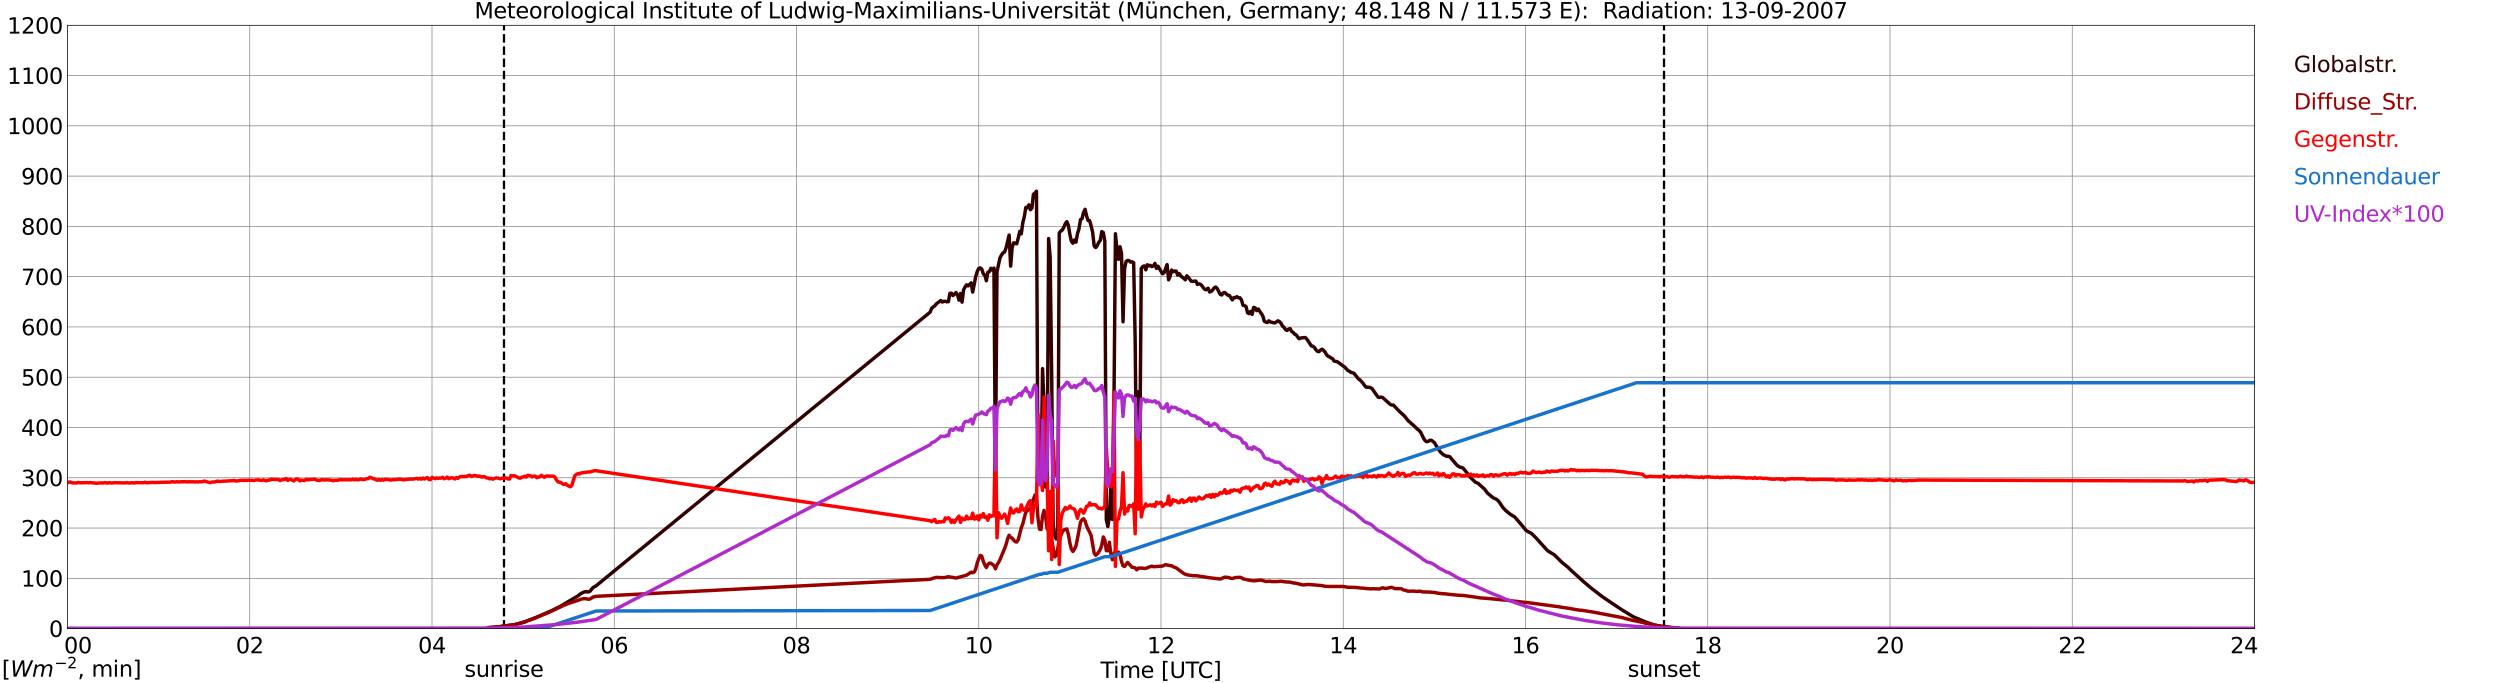 <?xml version="1.0" encoding="utf-8" standalone="no"?>
<!DOCTYPE svg PUBLIC "-//W3C//DTD SVG 1.1//EN"
  "http://www.w3.org/Graphics/SVG/1.1/DTD/svg11.dtd">
<svg xmlns:xlink="http://www.w3.org/1999/xlink" width="1085.4pt" height="296.64pt" viewBox="0 0 1085.4 296.64" xmlns="http://www.w3.org/2000/svg" version="1.1">
 <defs>
  <style type="text/css">*{stroke-linejoin: round; stroke-linecap: butt}</style>
 </defs>
 <g id="figure_1">
  <g id="patch_1">
   <path d="M 0 296.64 
L 1085.4 296.64 
L 1085.4 0 
L 0 0 
z
" style="fill: #ffffff"/>
  </g>
  <g id="axes_1">
   <g id="patch_2">
    <path d="M 29.306 272.909 
L 978.814 272.909 
L 978.814 10.976 
L 29.306 10.976 
z
" style="fill: #ffffff"/>
   </g>
   <g id="patch_3">
    <path d="M 978.814 272.909 
L 978.814 272.909 
L 978.814 10.976 
L 978.814 10.976 
z
" clip-path="url(#p0d8d6f86d6)" style="fill: #d3d3d3; opacity: 0.25; stroke: #d3d3d3; stroke-linejoin: miter"/>
   </g>
   <g id="matplotlib.axis_1">
    <g id="xtick_1">
     <g id="line2d_1">
      <path d="M 29.306 272.909 
L 29.306 10.976 
" clip-path="url(#p0d8d6f86d6)" style="fill: none; stroke: #808080; stroke-width: 0.3; stroke-linecap: square"/>
     </g>
     <g id="line2d_2"/>
     <g id="text_1">
      <!--    00 -->
      <g transform="translate(18.733 283.627) scale(0.095 -0.095)">
       <defs>
        <path id="DejaVuSans-20" transform="scale(0.016)"/>
        <path id="DejaVuSans-30" d="M 2034 4250 
Q 1547 4250 1301 3770 
Q 1056 3291 1056 2328 
Q 1056 1369 1301 889 
Q 1547 409 2034 409 
Q 2525 409 2770 889 
Q 3016 1369 3016 2328 
Q 3016 3291 2770 3770 
Q 2525 4250 2034 4250 
z
M 2034 4750 
Q 2819 4750 3233 4129 
Q 3647 3509 3647 2328 
Q 3647 1150 3233 529 
Q 2819 -91 2034 -91 
Q 1250 -91 836 529 
Q 422 1150 422 2328 
Q 422 3509 836 4129 
Q 1250 4750 2034 4750 
z
" transform="scale(0.016)"/>
       </defs>
       <use xlink:href="#DejaVuSans-20"/>
       <use xlink:href="#DejaVuSans-20" transform="translate(31.787 0)"/>
       <use xlink:href="#DejaVuSans-20" transform="translate(63.574 0)"/>
       <use xlink:href="#DejaVuSans-30" transform="translate(95.361 0)"/>
       <use xlink:href="#DejaVuSans-30" transform="translate(158.984 0)"/>
      </g>
     </g>
    </g>
    <g id="xtick_2">
     <g id="line2d_3">
      <path d="M 108.431 272.909 
L 108.431 10.976 
" clip-path="url(#p0d8d6f86d6)" style="fill: none; stroke: #808080; stroke-width: 0.3; stroke-linecap: square"/>
     </g>
     <g id="line2d_4"/>
     <g id="text_2">
      <!-- 02 -->
      <g transform="translate(102.387 283.627) scale(0.095 -0.095)">
       <defs>
        <path id="DejaVuSans-32" d="M 1228 531 
L 3431 531 
L 3431 0 
L 469 0 
L 469 531 
Q 828 903 1448 1529 
Q 2069 2156 2228 2338 
Q 2531 2678 2651 2914 
Q 2772 3150 2772 3378 
Q 2772 3750 2511 3984 
Q 2250 4219 1831 4219 
Q 1534 4219 1204 4116 
Q 875 4013 500 3803 
L 500 4441 
Q 881 4594 1212 4672 
Q 1544 4750 1819 4750 
Q 2544 4750 2975 4387 
Q 3406 4025 3406 3419 
Q 3406 3131 3298 2873 
Q 3191 2616 2906 2266 
Q 2828 2175 2409 1742 
Q 1991 1309 1228 531 
z
" transform="scale(0.016)"/>
       </defs>
       <use xlink:href="#DejaVuSans-30"/>
       <use xlink:href="#DejaVuSans-32" transform="translate(63.623 0)"/>
      </g>
     </g>
    </g>
    <g id="xtick_3">
     <g id="line2d_5">
      <path d="M 187.557 272.909 
L 187.557 10.976 
" clip-path="url(#p0d8d6f86d6)" style="fill: none; stroke: #808080; stroke-width: 0.3; stroke-linecap: square"/>
     </g>
     <g id="line2d_6"/>
     <g id="text_3">
      <!-- 04 -->
      <g transform="translate(181.513 283.627) scale(0.095 -0.095)">
       <defs>
        <path id="DejaVuSans-34" d="M 2419 4116 
L 825 1625 
L 2419 1625 
L 2419 4116 
z
M 2253 4666 
L 3047 4666 
L 3047 1625 
L 3713 1625 
L 3713 1100 
L 3047 1100 
L 3047 0 
L 2419 0 
L 2419 1100 
L 313 1100 
L 313 1709 
L 2253 4666 
z
" transform="scale(0.016)"/>
       </defs>
       <use xlink:href="#DejaVuSans-30"/>
       <use xlink:href="#DejaVuSans-34" transform="translate(63.623 0)"/>
      </g>
     </g>
    </g>
    <g id="xtick_4">
     <g id="line2d_7">
      <path d="M 266.683 272.909 
L 266.683 10.976 
" clip-path="url(#p0d8d6f86d6)" style="fill: none; stroke: #808080; stroke-width: 0.3; stroke-linecap: square"/>
     </g>
     <g id="line2d_8"/>
     <g id="text_4">
      <!-- 06 -->
      <g transform="translate(260.638 283.627) scale(0.095 -0.095)">
       <defs>
        <path id="DejaVuSans-36" d="M 2113 2584 
Q 1688 2584 1439 2293 
Q 1191 2003 1191 1497 
Q 1191 994 1439 701 
Q 1688 409 2113 409 
Q 2538 409 2786 701 
Q 3034 994 3034 1497 
Q 3034 2003 2786 2293 
Q 2538 2584 2113 2584 
z
M 3366 4563 
L 3366 3988 
Q 3128 4100 2886 4159 
Q 2644 4219 2406 4219 
Q 1781 4219 1451 3797 
Q 1122 3375 1075 2522 
Q 1259 2794 1537 2939 
Q 1816 3084 2150 3084 
Q 2853 3084 3261 2657 
Q 3669 2231 3669 1497 
Q 3669 778 3244 343 
Q 2819 -91 2113 -91 
Q 1303 -91 875 529 
Q 447 1150 447 2328 
Q 447 3434 972 4092 
Q 1497 4750 2381 4750 
Q 2619 4750 2861 4703 
Q 3103 4656 3366 4563 
z
" transform="scale(0.016)"/>
       </defs>
       <use xlink:href="#DejaVuSans-30"/>
       <use xlink:href="#DejaVuSans-36" transform="translate(63.623 0)"/>
      </g>
     </g>
    </g>
    <g id="xtick_5">
     <g id="line2d_9">
      <path d="M 345.808 272.909 
L 345.808 10.976 
" clip-path="url(#p0d8d6f86d6)" style="fill: none; stroke: #808080; stroke-width: 0.3; stroke-linecap: square"/>
     </g>
     <g id="line2d_10"/>
     <g id="text_5">
      <!-- 08 -->
      <g transform="translate(339.764 283.627) scale(0.095 -0.095)">
       <defs>
        <path id="DejaVuSans-38" d="M 2034 2216 
Q 1584 2216 1326 1975 
Q 1069 1734 1069 1313 
Q 1069 891 1326 650 
Q 1584 409 2034 409 
Q 2484 409 2743 651 
Q 3003 894 3003 1313 
Q 3003 1734 2745 1975 
Q 2488 2216 2034 2216 
z
M 1403 2484 
Q 997 2584 770 2862 
Q 544 3141 544 3541 
Q 544 4100 942 4425 
Q 1341 4750 2034 4750 
Q 2731 4750 3128 4425 
Q 3525 4100 3525 3541 
Q 3525 3141 3298 2862 
Q 3072 2584 2669 2484 
Q 3125 2378 3379 2068 
Q 3634 1759 3634 1313 
Q 3634 634 3220 271 
Q 2806 -91 2034 -91 
Q 1263 -91 848 271 
Q 434 634 434 1313 
Q 434 1759 690 2068 
Q 947 2378 1403 2484 
z
M 1172 3481 
Q 1172 3119 1398 2916 
Q 1625 2713 2034 2713 
Q 2441 2713 2670 2916 
Q 2900 3119 2900 3481 
Q 2900 3844 2670 4047 
Q 2441 4250 2034 4250 
Q 1625 4250 1398 4047 
Q 1172 3844 1172 3481 
z
" transform="scale(0.016)"/>
       </defs>
       <use xlink:href="#DejaVuSans-30"/>
       <use xlink:href="#DejaVuSans-38" transform="translate(63.623 0)"/>
      </g>
     </g>
    </g>
    <g id="xtick_6">
     <g id="line2d_11">
      <path d="M 424.934 272.909 
L 424.934 10.976 
" clip-path="url(#p0d8d6f86d6)" style="fill: none; stroke: #808080; stroke-width: 0.3; stroke-linecap: square"/>
     </g>
     <g id="line2d_12"/>
     <g id="text_6">
      <!-- 10 -->
      <g transform="translate(418.89 283.627) scale(0.095 -0.095)">
       <defs>
        <path id="DejaVuSans-31" d="M 794 531 
L 1825 531 
L 1825 4091 
L 703 3866 
L 703 4441 
L 1819 4666 
L 2450 4666 
L 2450 531 
L 3481 531 
L 3481 0 
L 794 0 
L 794 531 
z
" transform="scale(0.016)"/>
       </defs>
       <use xlink:href="#DejaVuSans-31"/>
       <use xlink:href="#DejaVuSans-30" transform="translate(63.623 0)"/>
      </g>
     </g>
    </g>
    <g id="xtick_7">
     <g id="line2d_13">
      <path d="M 504.06 272.909 
L 504.06 10.976 
" clip-path="url(#p0d8d6f86d6)" style="fill: none; stroke: #808080; stroke-width: 0.3; stroke-linecap: square"/>
     </g>
     <g id="line2d_14"/>
     <g id="text_7">
      <!-- 12 -->
      <g transform="translate(498.015 283.627) scale(0.095 -0.095)">
       <use xlink:href="#DejaVuSans-31"/>
       <use xlink:href="#DejaVuSans-32" transform="translate(63.623 0)"/>
      </g>
     </g>
    </g>
    <g id="xtick_8">
     <g id="line2d_15">
      <path d="M 583.185 272.909 
L 583.185 10.976 
" clip-path="url(#p0d8d6f86d6)" style="fill: none; stroke: #808080; stroke-width: 0.3; stroke-linecap: square"/>
     </g>
     <g id="line2d_16"/>
     <g id="text_8">
      <!-- 14 -->
      <g transform="translate(577.141 283.627) scale(0.095 -0.095)">
       <use xlink:href="#DejaVuSans-31"/>
       <use xlink:href="#DejaVuSans-34" transform="translate(63.623 0)"/>
      </g>
     </g>
    </g>
    <g id="xtick_9">
     <g id="line2d_17">
      <path d="M 662.311 272.909 
L 662.311 10.976 
" clip-path="url(#p0d8d6f86d6)" style="fill: none; stroke: #808080; stroke-width: 0.3; stroke-linecap: square"/>
     </g>
     <g id="line2d_18"/>
     <g id="text_9">
      <!-- 16 -->
      <g transform="translate(656.267 283.627) scale(0.095 -0.095)">
       <use xlink:href="#DejaVuSans-31"/>
       <use xlink:href="#DejaVuSans-36" transform="translate(63.623 0)"/>
      </g>
     </g>
    </g>
    <g id="xtick_10">
     <g id="line2d_19">
      <path d="M 741.437 272.909 
L 741.437 10.976 
" clip-path="url(#p0d8d6f86d6)" style="fill: none; stroke: #808080; stroke-width: 0.3; stroke-linecap: square"/>
     </g>
     <g id="line2d_20"/>
     <g id="text_10">
      <!-- 18 -->
      <g transform="translate(735.392 283.627) scale(0.095 -0.095)">
       <use xlink:href="#DejaVuSans-31"/>
       <use xlink:href="#DejaVuSans-38" transform="translate(63.623 0)"/>
      </g>
     </g>
    </g>
    <g id="xtick_11">
     <g id="line2d_21">
      <path d="M 820.562 272.909 
L 820.562 10.976 
" clip-path="url(#p0d8d6f86d6)" style="fill: none; stroke: #808080; stroke-width: 0.3; stroke-linecap: square"/>
     </g>
     <g id="line2d_22"/>
     <g id="text_11">
      <!-- 20 -->
      <g transform="translate(814.518 283.627) scale(0.095 -0.095)">
       <use xlink:href="#DejaVuSans-32"/>
       <use xlink:href="#DejaVuSans-30" transform="translate(63.623 0)"/>
      </g>
     </g>
    </g>
    <g id="xtick_12">
     <g id="line2d_23">
      <path d="M 899.688 272.909 
L 899.688 10.976 
" clip-path="url(#p0d8d6f86d6)" style="fill: none; stroke: #808080; stroke-width: 0.3; stroke-linecap: square"/>
     </g>
     <g id="line2d_24"/>
     <g id="text_12">
      <!-- 22 -->
      <g transform="translate(893.644 283.627) scale(0.095 -0.095)">
       <use xlink:href="#DejaVuSans-32"/>
       <use xlink:href="#DejaVuSans-32" transform="translate(63.623 0)"/>
      </g>
     </g>
    </g>
    <g id="xtick_13">
     <g id="line2d_25">
      <path d="M 978.814 272.909 
L 978.814 10.976 
" clip-path="url(#p0d8d6f86d6)" style="fill: none; stroke: #808080; stroke-width: 0.3; stroke-linecap: square"/>
     </g>
     <g id="line2d_26"/>
     <g id="text_13">
      <!-- 24    -->
      <g transform="translate(968.241 283.627) scale(0.095 -0.095)">
       <use xlink:href="#DejaVuSans-32"/>
       <use xlink:href="#DejaVuSans-34" transform="translate(63.623 0)"/>
       <use xlink:href="#DejaVuSans-20" transform="translate(127.246 0)"/>
       <use xlink:href="#DejaVuSans-20" transform="translate(159.033 0)"/>
       <use xlink:href="#DejaVuSans-20" transform="translate(190.82 0)"/>
      </g>
     </g>
    </g>
    <g id="text_14">
     <!-- Time [UTC] -->
     <g transform="translate(477.806 294.322) scale(0.095 -0.095)">
      <defs>
       <path id="DejaVuSans-54" d="M -19 4666 
L 3928 4666 
L 3928 4134 
L 2272 4134 
L 2272 0 
L 1638 0 
L 1638 4134 
L -19 4134 
L -19 4666 
z
" transform="scale(0.016)"/>
       <path id="DejaVuSans-69" d="M 603 3500 
L 1178 3500 
L 1178 0 
L 603 0 
L 603 3500 
z
M 603 4863 
L 1178 4863 
L 1178 4134 
L 603 4134 
L 603 4863 
z
" transform="scale(0.016)"/>
       <path id="DejaVuSans-6d" d="M 3328 2828 
Q 3544 3216 3844 3400 
Q 4144 3584 4550 3584 
Q 5097 3584 5394 3201 
Q 5691 2819 5691 2113 
L 5691 0 
L 5113 0 
L 5113 2094 
Q 5113 2597 4934 2840 
Q 4756 3084 4391 3084 
Q 3944 3084 3684 2787 
Q 3425 2491 3425 1978 
L 3425 0 
L 2847 0 
L 2847 2094 
Q 2847 2600 2669 2842 
Q 2491 3084 2119 3084 
Q 1678 3084 1418 2786 
Q 1159 2488 1159 1978 
L 1159 0 
L 581 0 
L 581 3500 
L 1159 3500 
L 1159 2956 
Q 1356 3278 1631 3431 
Q 1906 3584 2284 3584 
Q 2666 3584 2933 3390 
Q 3200 3197 3328 2828 
z
" transform="scale(0.016)"/>
       <path id="DejaVuSans-65" d="M 3597 1894 
L 3597 1613 
L 953 1613 
Q 991 1019 1311 708 
Q 1631 397 2203 397 
Q 2534 397 2845 478 
Q 3156 559 3463 722 
L 3463 178 
Q 3153 47 2828 -22 
Q 2503 -91 2169 -91 
Q 1331 -91 842 396 
Q 353 884 353 1716 
Q 353 2575 817 3079 
Q 1281 3584 2069 3584 
Q 2775 3584 3186 3129 
Q 3597 2675 3597 1894 
z
M 3022 2063 
Q 3016 2534 2758 2815 
Q 2500 3097 2075 3097 
Q 1594 3097 1305 2825 
Q 1016 2553 972 2059 
L 3022 2063 
z
" transform="scale(0.016)"/>
       <path id="DejaVuSans-5b" d="M 550 4863 
L 1875 4863 
L 1875 4416 
L 1125 4416 
L 1125 -397 
L 1875 -397 
L 1875 -844 
L 550 -844 
L 550 4863 
z
" transform="scale(0.016)"/>
       <path id="DejaVuSans-55" d="M 556 4666 
L 1191 4666 
L 1191 1831 
Q 1191 1081 1462 751 
Q 1734 422 2344 422 
Q 2950 422 3222 751 
Q 3494 1081 3494 1831 
L 3494 4666 
L 4128 4666 
L 4128 1753 
Q 4128 841 3676 375 
Q 3225 -91 2344 -91 
Q 1459 -91 1007 375 
Q 556 841 556 1753 
L 556 4666 
z
" transform="scale(0.016)"/>
       <path id="DejaVuSans-43" d="M 4122 4306 
L 4122 3641 
Q 3803 3938 3442 4084 
Q 3081 4231 2675 4231 
Q 1875 4231 1450 3742 
Q 1025 3253 1025 2328 
Q 1025 1406 1450 917 
Q 1875 428 2675 428 
Q 3081 428 3442 575 
Q 3803 722 4122 1019 
L 4122 359 
Q 3791 134 3420 21 
Q 3050 -91 2638 -91 
Q 1578 -91 968 557 
Q 359 1206 359 2328 
Q 359 3453 968 4101 
Q 1578 4750 2638 4750 
Q 3056 4750 3426 4639 
Q 3797 4528 4122 4306 
z
" transform="scale(0.016)"/>
       <path id="DejaVuSans-5d" d="M 1947 4863 
L 1947 -844 
L 622 -844 
L 622 -397 
L 1369 -397 
L 1369 4416 
L 622 4416 
L 622 4863 
L 1947 4863 
z
" transform="scale(0.016)"/>
      </defs>
      <use xlink:href="#DejaVuSans-54"/>
      <use xlink:href="#DejaVuSans-69" transform="translate(57.959 0)"/>
      <use xlink:href="#DejaVuSans-6d" transform="translate(85.742 0)"/>
      <use xlink:href="#DejaVuSans-65" transform="translate(183.154 0)"/>
      <use xlink:href="#DejaVuSans-20" transform="translate(244.678 0)"/>
      <use xlink:href="#DejaVuSans-5b" transform="translate(276.465 0)"/>
      <use xlink:href="#DejaVuSans-55" transform="translate(315.479 0)"/>
      <use xlink:href="#DejaVuSans-54" transform="translate(388.672 0)"/>
      <use xlink:href="#DejaVuSans-43" transform="translate(443.881 0)"/>
      <use xlink:href="#DejaVuSans-5d" transform="translate(513.705 0)"/>
     </g>
    </g>
   </g>
   <g id="matplotlib.axis_2">
    <g id="ytick_1">
     <g id="line2d_27">
      <path d="M 29.306 272.909 
L 978.814 272.909 
" clip-path="url(#p0d8d6f86d6)" style="fill: none; stroke: #808080; stroke-width: 0.3; stroke-linecap: square"/>
     </g>
     <g id="line2d_28"/>
     <g id="text_15">
      <!-- 0 -->
      <g transform="translate(21.261 276.518) scale(0.095 -0.095)">
       <use xlink:href="#DejaVuSans-30"/>
      </g>
     </g>
    </g>
    <g id="ytick_2">
     <g id="line2d_29">
      <path d="M 29.306 251.081 
L 978.814 251.081 
" clip-path="url(#p0d8d6f86d6)" style="fill: none; stroke: #808080; stroke-width: 0.3; stroke-linecap: square"/>
     </g>
     <g id="line2d_30"/>
     <g id="text_16">
      <!-- 100 -->
      <g transform="translate(9.173 254.69) scale(0.095 -0.095)">
       <use xlink:href="#DejaVuSans-31"/>
       <use xlink:href="#DejaVuSans-30" transform="translate(63.623 0)"/>
       <use xlink:href="#DejaVuSans-30" transform="translate(127.246 0)"/>
      </g>
     </g>
    </g>
    <g id="ytick_3">
     <g id="line2d_31">
      <path d="M 29.306 229.253 
L 978.814 229.253 
" clip-path="url(#p0d8d6f86d6)" style="fill: none; stroke: #808080; stroke-width: 0.3; stroke-linecap: square"/>
     </g>
     <g id="line2d_32"/>
     <g id="text_17">
      <!-- 200 -->
      <g transform="translate(9.173 232.863) scale(0.095 -0.095)">
       <use xlink:href="#DejaVuSans-32"/>
       <use xlink:href="#DejaVuSans-30" transform="translate(63.623 0)"/>
       <use xlink:href="#DejaVuSans-30" transform="translate(127.246 0)"/>
      </g>
     </g>
    </g>
    <g id="ytick_4">
     <g id="line2d_33">
      <path d="M 29.306 207.426 
L 978.814 207.426 
" clip-path="url(#p0d8d6f86d6)" style="fill: none; stroke: #808080; stroke-width: 0.3; stroke-linecap: square"/>
     </g>
     <g id="line2d_34"/>
     <g id="text_18">
      <!-- 300 -->
      <g transform="translate(9.173 211.035) scale(0.095 -0.095)">
       <defs>
        <path id="DejaVuSans-33" d="M 2597 2516 
Q 3050 2419 3304 2112 
Q 3559 1806 3559 1356 
Q 3559 666 3084 287 
Q 2609 -91 1734 -91 
Q 1441 -91 1130 -33 
Q 819 25 488 141 
L 488 750 
Q 750 597 1062 519 
Q 1375 441 1716 441 
Q 2309 441 2620 675 
Q 2931 909 2931 1356 
Q 2931 1769 2642 2001 
Q 2353 2234 1838 2234 
L 1294 2234 
L 1294 2753 
L 1863 2753 
Q 2328 2753 2575 2939 
Q 2822 3125 2822 3475 
Q 2822 3834 2567 4026 
Q 2313 4219 1838 4219 
Q 1578 4219 1281 4162 
Q 984 4106 628 3988 
L 628 4550 
Q 988 4650 1302 4700 
Q 1616 4750 1894 4750 
Q 2613 4750 3031 4423 
Q 3450 4097 3450 3541 
Q 3450 3153 3228 2886 
Q 3006 2619 2597 2516 
z
" transform="scale(0.016)"/>
       </defs>
       <use xlink:href="#DejaVuSans-33"/>
       <use xlink:href="#DejaVuSans-30" transform="translate(63.623 0)"/>
       <use xlink:href="#DejaVuSans-30" transform="translate(127.246 0)"/>
      </g>
     </g>
    </g>
    <g id="ytick_5">
     <g id="line2d_35">
      <path d="M 29.306 185.598 
L 978.814 185.598 
" clip-path="url(#p0d8d6f86d6)" style="fill: none; stroke: #808080; stroke-width: 0.3; stroke-linecap: square"/>
     </g>
     <g id="line2d_36"/>
     <g id="text_19">
      <!-- 400 -->
      <g transform="translate(9.173 189.207) scale(0.095 -0.095)">
       <use xlink:href="#DejaVuSans-34"/>
       <use xlink:href="#DejaVuSans-30" transform="translate(63.623 0)"/>
       <use xlink:href="#DejaVuSans-30" transform="translate(127.246 0)"/>
      </g>
     </g>
    </g>
    <g id="ytick_6">
     <g id="line2d_37">
      <path d="M 29.306 163.77 
L 978.814 163.77 
" clip-path="url(#p0d8d6f86d6)" style="fill: none; stroke: #808080; stroke-width: 0.3; stroke-linecap: square"/>
     </g>
     <g id="line2d_38"/>
     <g id="text_20">
      <!-- 500 -->
      <g transform="translate(9.173 167.379) scale(0.095 -0.095)">
       <defs>
        <path id="DejaVuSans-35" d="M 691 4666 
L 3169 4666 
L 3169 4134 
L 1269 4134 
L 1269 2991 
Q 1406 3038 1543 3061 
Q 1681 3084 1819 3084 
Q 2600 3084 3056 2656 
Q 3513 2228 3513 1497 
Q 3513 744 3044 326 
Q 2575 -91 1722 -91 
Q 1428 -91 1123 -41 
Q 819 9 494 109 
L 494 744 
Q 775 591 1075 516 
Q 1375 441 1709 441 
Q 2250 441 2565 725 
Q 2881 1009 2881 1497 
Q 2881 1984 2565 2268 
Q 2250 2553 1709 2553 
Q 1456 2553 1204 2497 
Q 953 2441 691 2322 
L 691 4666 
z
" transform="scale(0.016)"/>
       </defs>
       <use xlink:href="#DejaVuSans-35"/>
       <use xlink:href="#DejaVuSans-30" transform="translate(63.623 0)"/>
       <use xlink:href="#DejaVuSans-30" transform="translate(127.246 0)"/>
      </g>
     </g>
    </g>
    <g id="ytick_7">
     <g id="line2d_39">
      <path d="M 29.306 141.942 
L 978.814 141.942 
" clip-path="url(#p0d8d6f86d6)" style="fill: none; stroke: #808080; stroke-width: 0.3; stroke-linecap: square"/>
     </g>
     <g id="line2d_40"/>
     <g id="text_21">
      <!-- 600 -->
      <g transform="translate(9.173 145.551) scale(0.095 -0.095)">
       <use xlink:href="#DejaVuSans-36"/>
       <use xlink:href="#DejaVuSans-30" transform="translate(63.623 0)"/>
       <use xlink:href="#DejaVuSans-30" transform="translate(127.246 0)"/>
      </g>
     </g>
    </g>
    <g id="ytick_8">
     <g id="line2d_41">
      <path d="M 29.306 120.114 
L 978.814 120.114 
" clip-path="url(#p0d8d6f86d6)" style="fill: none; stroke: #808080; stroke-width: 0.3; stroke-linecap: square"/>
     </g>
     <g id="line2d_42"/>
     <g id="text_22">
      <!-- 700 -->
      <g transform="translate(9.173 123.724) scale(0.095 -0.095)">
       <defs>
        <path id="DejaVuSans-37" d="M 525 4666 
L 3525 4666 
L 3525 4397 
L 1831 0 
L 1172 0 
L 2766 4134 
L 525 4134 
L 525 4666 
z
" transform="scale(0.016)"/>
       </defs>
       <use xlink:href="#DejaVuSans-37"/>
       <use xlink:href="#DejaVuSans-30" transform="translate(63.623 0)"/>
       <use xlink:href="#DejaVuSans-30" transform="translate(127.246 0)"/>
      </g>
     </g>
    </g>
    <g id="ytick_9">
     <g id="line2d_43">
      <path d="M 29.306 98.287 
L 978.814 98.287 
" clip-path="url(#p0d8d6f86d6)" style="fill: none; stroke: #808080; stroke-width: 0.3; stroke-linecap: square"/>
     </g>
     <g id="line2d_44"/>
     <g id="text_23">
      <!-- 800 -->
      <g transform="translate(9.173 101.896) scale(0.095 -0.095)">
       <use xlink:href="#DejaVuSans-38"/>
       <use xlink:href="#DejaVuSans-30" transform="translate(63.623 0)"/>
       <use xlink:href="#DejaVuSans-30" transform="translate(127.246 0)"/>
      </g>
     </g>
    </g>
    <g id="ytick_10">
     <g id="line2d_45">
      <path d="M 29.306 76.459 
L 978.814 76.459 
" clip-path="url(#p0d8d6f86d6)" style="fill: none; stroke: #808080; stroke-width: 0.3; stroke-linecap: square"/>
     </g>
     <g id="line2d_46"/>
     <g id="text_24">
      <!-- 900 -->
      <g transform="translate(9.173 80.068) scale(0.095 -0.095)">
       <defs>
        <path id="DejaVuSans-39" d="M 703 97 
L 703 672 
Q 941 559 1184 500 
Q 1428 441 1663 441 
Q 2288 441 2617 861 
Q 2947 1281 2994 2138 
Q 2813 1869 2534 1725 
Q 2256 1581 1919 1581 
Q 1219 1581 811 2004 
Q 403 2428 403 3163 
Q 403 3881 828 4315 
Q 1253 4750 1959 4750 
Q 2769 4750 3195 4129 
Q 3622 3509 3622 2328 
Q 3622 1225 3098 567 
Q 2575 -91 1691 -91 
Q 1453 -91 1209 -44 
Q 966 3 703 97 
z
M 1959 2075 
Q 2384 2075 2632 2365 
Q 2881 2656 2881 3163 
Q 2881 3666 2632 3958 
Q 2384 4250 1959 4250 
Q 1534 4250 1286 3958 
Q 1038 3666 1038 3163 
Q 1038 2656 1286 2365 
Q 1534 2075 1959 2075 
z
" transform="scale(0.016)"/>
       </defs>
       <use xlink:href="#DejaVuSans-39"/>
       <use xlink:href="#DejaVuSans-30" transform="translate(63.623 0)"/>
       <use xlink:href="#DejaVuSans-30" transform="translate(127.246 0)"/>
      </g>
     </g>
    </g>
    <g id="ytick_11">
     <g id="line2d_47">
      <path d="M 29.306 54.631 
L 978.814 54.631 
" clip-path="url(#p0d8d6f86d6)" style="fill: none; stroke: #808080; stroke-width: 0.3; stroke-linecap: square"/>
     </g>
     <g id="line2d_48"/>
     <g id="text_25">
      <!-- 1000 -->
      <g transform="translate(3.128 58.24) scale(0.095 -0.095)">
       <use xlink:href="#DejaVuSans-31"/>
       <use xlink:href="#DejaVuSans-30" transform="translate(63.623 0)"/>
       <use xlink:href="#DejaVuSans-30" transform="translate(127.246 0)"/>
       <use xlink:href="#DejaVuSans-30" transform="translate(190.869 0)"/>
      </g>
     </g>
    </g>
    <g id="ytick_12">
     <g id="line2d_49">
      <path d="M 29.306 32.803 
L 978.814 32.803 
" clip-path="url(#p0d8d6f86d6)" style="fill: none; stroke: #808080; stroke-width: 0.3; stroke-linecap: square"/>
     </g>
     <g id="line2d_50"/>
     <g id="text_26">
      <!-- 1100 -->
      <g transform="translate(3.128 36.413) scale(0.095 -0.095)">
       <use xlink:href="#DejaVuSans-31"/>
       <use xlink:href="#DejaVuSans-31" transform="translate(63.623 0)"/>
       <use xlink:href="#DejaVuSans-30" transform="translate(127.246 0)"/>
       <use xlink:href="#DejaVuSans-30" transform="translate(190.869 0)"/>
      </g>
     </g>
    </g>
    <g id="ytick_13">
     <g id="line2d_51">
      <path d="M 29.306 10.976 
L 978.814 10.976 
" clip-path="url(#p0d8d6f86d6)" style="fill: none; stroke: #808080; stroke-width: 0.3; stroke-linecap: square"/>
     </g>
     <g id="line2d_52"/>
     <g id="text_27">
      <!-- 1200 -->
      <g transform="translate(3.128 14.585) scale(0.095 -0.095)">
       <use xlink:href="#DejaVuSans-31"/>
       <use xlink:href="#DejaVuSans-32" transform="translate(63.623 0)"/>
       <use xlink:href="#DejaVuSans-30" transform="translate(127.246 0)"/>
       <use xlink:href="#DejaVuSans-30" transform="translate(190.869 0)"/>
      </g>
     </g>
    </g>
   </g>
   <g id="line2d_53">
    <path d="M 218.812 272.909 
L 218.812 10.976 
" clip-path="url(#p0d8d6f86d6)" style="fill: none; stroke-dasharray: 3.7,1.6; stroke-dashoffset: 0; stroke: #000000"/>
   </g>
   <g id="line2d_54">
    <path d="M 722.447 272.909 
L 722.447 10.976 
" clip-path="url(#p0d8d6f86d6)" style="fill: none; stroke-dasharray: 3.7,1.6; stroke-dashoffset: 0; stroke: #000000"/>
   </g>
   <g id="line2d_55">
    <path d="M 29.306 272.909 
L 211.295 272.909 
L 211.954 272.505 
L 216.57 272.136 
L 223.164 271.235 
L 227.779 270.089 
L 229.098 269.473 
L 233.714 267.672 
L 239.648 265.051 
L 241.626 264.069 
L 242.945 263.414 
L 246.901 261.078 
L 250.858 258.745 
L 252.176 257.721 
L 253.495 257.066 
L 254.155 256.903 
L 255.473 256.983 
L 256.133 256.739 
L 257.451 255.1 
L 258.77 254.362 
L 403.834 135.518 
L 404.493 133.879 
L 405.153 133.224 
L 405.812 132.855 
L 406.471 131.956 
L 408.45 130.48 
L 409.109 131.135 
L 409.768 130.808 
L 410.428 130.849 
L 411.087 131.013 
L 411.746 130.972 
L 412.406 127.368 
L 413.065 127.287 
L 413.725 128.311 
L 414.384 127.737 
L 415.043 126.999 
L 415.703 128.023 
L 416.362 130.275 
L 417.022 127.409 
L 417.681 131.177 
L 418.34 125.853 
L 419 124.583 
L 419.659 123.642 
L 420.318 124.133 
L 421.637 122.823 
L 422.297 126.796 
L 423.615 120.119 
L 424.275 117.868 
L 424.934 116.557 
L 425.593 116.312 
L 426.253 116.845 
L 426.912 118.892 
L 427.572 119.423 
L 428.231 121.88 
L 428.89 118.235 
L 429.55 117.908 
L 430.209 116.476 
L 430.869 117.253 
L 431.528 116.393 
L 432.187 205.343 
L 432.847 117.991 
L 434.165 111.929 
L 434.825 110.7 
L 435.484 109.759 
L 436.144 109.391 
L 436.803 107.588 
L 438.122 102.061 
L 438.781 115.533 
L 439.44 107.424 
L 440.1 105.418 
L 441.419 105.828 
L 442.078 103.37 
L 442.737 100.463 
L 443.397 101.528 
L 444.056 96.695 
L 444.716 94.115 
L 445.375 90.06 
L 446.034 90.224 
L 446.694 88.955 
L 447.353 91.044 
L 448.012 90.348 
L 448.672 84.328 
L 449.331 83.837 
L 449.991 83.016 
L 450.65 207.43 
L 451.309 187.855 
L 451.969 208.454 
L 452.628 160.048 
L 453.287 175.815 
L 453.947 211.444 
L 454.606 210.911 
L 455.266 103.576 
L 455.925 111.479 
L 456.584 161.072 
L 457.244 227.457 
L 457.903 232.37 
L 458.563 234.01 
L 459.222 230.406 
L 459.881 101.118 
L 460.541 100.341 
L 461.2 99.889 
L 461.859 98.701 
L 462.519 97.104 
L 463.178 96.244 
L 463.838 97.761 
L 464.497 101.773 
L 465.156 104.763 
L 465.816 105.582 
L 466.475 104.189 
L 467.134 105.132 
L 467.794 101.487 
L 468.453 99.315 
L 469.113 95.344 
L 469.772 94.975 
L 470.431 92.232 
L 471.091 90.881 
L 471.75 93.747 
L 472.409 95.753 
L 473.069 95.794 
L 473.728 98.127 
L 474.388 100.913 
L 475.047 106.769 
L 475.706 107.465 
L 476.366 106.647 
L 477.025 105.213 
L 477.685 104.436 
L 478.344 100.544 
L 479.003 100.954 
L 479.663 104.722 
L 480.322 225.654 
L 480.981 228.603 
L 481.641 224.263 
L 482.3 210.584 
L 482.96 225.532 
L 483.619 176.88 
L 484.278 101.487 
L 484.938 108.572 
L 485.597 112.584 
L 486.256 107.096 
L 486.916 109.923 
L 487.575 139.696 
L 488.235 116.64 
L 488.894 113.527 
L 489.553 113.075 
L 490.213 113.158 
L 490.872 113.813 
L 491.532 113.649 
L 492.191 114.099 
L 492.85 148.172 
L 493.51 213.819 
L 494.169 170.041 
L 494.828 200.469 
L 495.488 116.515 
L 496.147 115.697 
L 496.807 115.452 
L 497.466 117.131 
L 498.125 114.959 
L 498.785 115.452 
L 499.444 115.205 
L 500.103 115.738 
L 500.763 115.452 
L 501.422 114.387 
L 502.082 116.515 
L 502.741 115.574 
L 504.719 118.851 
L 505.379 118.44 
L 506.697 114.878 
L 507.357 121.472 
L 508.016 119.916 
L 508.675 117.253 
L 509.335 117.991 
L 509.994 117.663 
L 510.654 117.705 
L 511.313 119.464 
L 511.972 118.768 
L 512.632 119.791 
L 513.95 120.857 
L 514.61 121.472 
L 515.269 119.752 
L 515.929 120.448 
L 517.247 122.127 
L 517.907 122.168 
L 518.566 122.044 
L 519.226 122.044 
L 519.885 123.478 
L 520.544 123.231 
L 521.204 123.437 
L 521.863 124.091 
L 522.522 125.034 
L 523.182 125.689 
L 523.841 125.731 
L 524.501 125.115 
L 525.16 126.754 
L 525.819 126.549 
L 526.479 125.894 
L 527.138 124.993 
L 527.797 124.624 
L 528.457 125.24 
L 529.776 127.82 
L 530.435 128.064 
L 531.094 127.123 
L 531.754 126.999 
L 533.073 128.189 
L 533.732 128.269 
L 535.051 130.195 
L 535.71 129.171 
L 536.369 129.252 
L 537.029 128.802 
L 537.688 129.293 
L 538.348 129.293 
L 539.007 130.236 
L 539.666 132.528 
L 540.326 132.733 
L 540.985 133.102 
L 541.644 135.804 
L 542.304 136.173 
L 542.963 135.191 
L 543.623 136.501 
L 544.282 133.471 
L 544.941 133.676 
L 545.601 134.863 
L 546.26 134.167 
L 548.238 137.075 
L 548.898 139.45 
L 549.557 139.818 
L 550.216 140.024 
L 550.876 139.286 
L 551.535 139.777 
L 552.854 140.104 
L 553.513 140.187 
L 554.832 139.286 
L 555.491 139.613 
L 556.151 140.351 
L 556.81 141.58 
L 557.47 142.11 
L 558.129 143.136 
L 558.788 143.464 
L 559.448 142.89 
L 560.107 142.684 
L 560.766 143.872 
L 561.426 144.324 
L 562.085 145.101 
L 562.745 145.347 
L 563.404 146.33 
L 564.063 147.067 
L 564.723 146.74 
L 566.701 146.535 
L 567.36 147.19 
L 569.338 150.18 
L 569.998 150.302 
L 570.657 150.835 
L 571.317 151.859 
L 571.976 152.555 
L 572.635 152.677 
L 573.295 152.022 
L 573.954 151.612 
L 574.613 152.103 
L 575.273 152.841 
L 575.932 153.987 
L 576.592 154.683 
L 577.251 154.93 
L 577.91 155.421 
L 578.57 155.748 
L 579.229 156.772 
L 580.548 157.019 
L 583.845 159.394 
L 585.164 160.828 
L 585.823 161.155 
L 586.482 161.646 
L 587.801 162.015 
L 589.779 164.512 
L 590.439 164.923 
L 591.757 166.354 
L 592.417 167.339 
L 593.076 168.074 
L 594.395 168.157 
L 595.054 168.321 
L 595.714 168.731 
L 597.032 170.654 
L 598.351 172.457 
L 599.011 172.58 
L 599.67 172.375 
L 600.329 172.621 
L 603.626 175.612 
L 604.286 175.856 
L 604.945 175.856 
L 607.582 178.641 
L 609.561 180.403 
L 611.539 182.858 
L 612.198 183.31 
L 612.858 184.007 
L 613.517 184.498 
L 615.495 186.423 
L 616.154 186.914 
L 616.814 187.733 
L 618.133 190.396 
L 618.792 191.378 
L 619.451 191.786 
L 620.111 191.583 
L 620.77 191.173 
L 621.429 191.131 
L 622.748 192.155 
L 624.067 194.366 
L 625.386 196.291 
L 626.705 197.479 
L 627.364 197.725 
L 628.023 198.094 
L 628.683 198.094 
L 629.342 198.216 
L 632.639 202.067 
L 633.958 202.885 
L 634.617 202.966 
L 635.276 203.296 
L 637.255 205.751 
L 638.573 207.43 
L 640.552 209.355 
L 641.211 209.602 
L 641.87 209.971 
L 644.508 212.345 
L 645.827 214.107 
L 647.805 215.744 
L 648.464 216.235 
L 649.123 216.482 
L 649.783 216.851 
L 650.442 217.383 
L 651.102 218.243 
L 652.42 220.249 
L 653.739 221.683 
L 655.717 223.279 
L 657.695 224.508 
L 660.992 228.358 
L 662.311 230.037 
L 662.97 230.569 
L 664.949 231.635 
L 666.927 233.599 
L 671.542 238.718 
L 672.202 239.292 
L 674.839 240.89 
L 676.158 242.199 
L 678.136 244.166 
L 680.114 245.762 
L 680.774 246.294 
L 682.092 247.606 
L 687.368 252.397 
L 690.664 255.182 
L 694.621 258.254 
L 695.939 259.236 
L 697.918 260.587 
L 703.852 264.56 
L 709.127 267.795 
L 714.402 270.006 
L 718.358 271.398 
L 722.974 272.178 
L 727.59 272.669 
L 728.909 272.749 
L 729.568 272.909 
L 978.154 272.909 
L 978.154 272.909 
" clip-path="url(#p0d8d6f86d6)" style="fill: none; stroke: #330000; stroke-width: 1.5; stroke-linecap: square"/>
   </g>
   <g id="line2d_56">
    <path d="M 29.306 272.909 
L 211.295 272.909 
L 211.954 272.505 
L 216.57 272.127 
L 223.823 271.119 
L 225.801 270.573 
L 227.12 270.154 
L 228.439 269.733 
L 231.076 268.81 
L 232.395 268.349 
L 233.714 267.718 
L 237.67 266.125 
L 244.264 263.06 
L 244.923 262.724 
L 245.583 262.514 
L 246.242 262.178 
L 250.858 260.668 
L 252.176 260.164 
L 253.495 259.91 
L 254.155 259.91 
L 255.473 260.164 
L 256.133 260.078 
L 257.451 259.24 
L 258.77 258.904 
L 403.834 251.515 
L 404.493 251.223 
L 406.471 250.677 
L 409.109 250.802 
L 410.428 250.719 
L 411.746 250.383 
L 413.725 250.719 
L 415.043 250.97 
L 419.659 249.71 
L 421.637 248.409 
L 422.297 248.663 
L 422.956 248.368 
L 423.615 247.067 
L 424.275 244.38 
L 424.934 242.533 
L 425.593 241.147 
L 426.253 241.442 
L 426.912 243.751 
L 427.572 245.303 
L 428.231 246.395 
L 428.89 245.094 
L 429.55 244.507 
L 430.209 244.507 
L 431.528 245.554 
L 432.187 246.94 
L 432.847 245.22 
L 433.506 244.212 
L 434.165 242.952 
L 436.144 238.168 
L 436.803 236.363 
L 437.462 233.885 
L 438.122 232.375 
L 438.781 233.339 
L 439.44 233.634 
L 440.1 234.516 
L 440.759 235.186 
L 441.419 235.313 
L 442.078 234.348 
L 443.397 229.142 
L 444.056 227.422 
L 445.375 222.257 
L 446.034 221.797 
L 446.694 220.957 
L 447.353 220.915 
L 448.012 221.293 
L 448.672 216.801 
L 449.331 214.912 
L 449.991 214.829 
L 450.65 224.986 
L 451.309 229.729 
L 451.969 229.897 
L 452.628 224.106 
L 453.287 221.587 
L 453.947 224.189 
L 454.606 229.52 
L 455.266 230.487 
L 455.925 232.124 
L 456.584 234.431 
L 457.903 241.778 
L 458.563 241.147 
L 459.222 238.294 
L 459.881 234.221 
L 461.2 230.947 
L 461.859 230.065 
L 463.178 229.688 
L 463.838 231.997 
L 464.497 235.732 
L 465.156 238.419 
L 465.816 239.427 
L 466.475 238.46 
L 467.134 237.035 
L 467.794 233.844 
L 469.113 226.708 
L 469.772 225.7 
L 470.431 225.198 
L 471.091 226.162 
L 471.75 228.26 
L 472.409 229.814 
L 473.069 230.989 
L 473.728 232.584 
L 475.047 240.182 
L 475.706 241.064 
L 476.366 240.519 
L 477.025 239.678 
L 477.685 238.587 
L 478.344 236.657 
L 479.003 233.13 
L 479.663 234.474 
L 480.322 239.091 
L 480.981 239.091 
L 481.641 235.439 
L 482.3 240.602 
L 482.96 243.038 
L 483.619 240.392 
L 484.278 239.259 
L 484.938 239.846 
L 485.597 239.72 
L 486.256 240.687 
L 486.916 243.793 
L 487.575 245.639 
L 488.235 245.934 
L 489.553 244.17 
L 491.532 246.312 
L 492.191 246.353 
L 492.85 246.563 
L 493.51 247.403 
L 494.169 246.689 
L 495.488 246.604 
L 496.807 246.814 
L 497.466 246.731 
L 498.125 246.521 
L 498.785 246.185 
L 499.444 246.058 
L 500.103 245.766 
L 500.763 246.058 
L 504.719 245.766 
L 506.038 245.135 
L 508.016 245.598 
L 508.675 245.598 
L 509.335 246.1 
L 509.994 246.268 
L 510.654 246.563 
L 513.95 248.996 
L 514.61 249.333 
L 515.929 249.669 
L 518.566 250.005 
L 519.226 249.92 
L 522.522 250.424 
L 525.16 250.845 
L 529.776 251.391 
L 530.435 251.179 
L 531.094 250.802 
L 531.754 250.592 
L 532.413 250.592 
L 533.732 250.845 
L 534.391 251.096 
L 535.051 251.138 
L 536.369 250.76 
L 537.688 250.677 
L 538.348 250.634 
L 539.007 250.845 
L 539.666 251.306 
L 542.304 251.893 
L 544.282 252.188 
L 546.919 251.893 
L 547.579 251.893 
L 549.557 252.439 
L 551.535 252.356 
L 552.195 252.524 
L 554.832 252.482 
L 556.151 252.356 
L 558.129 252.648 
L 560.107 252.733 
L 561.426 253.07 
L 562.745 253.238 
L 565.382 253.908 
L 566.042 253.951 
L 568.02 253.74 
L 573.954 254.244 
L 575.273 254.539 
L 576.592 254.622 
L 583.185 254.622 
L 585.164 254.958 
L 587.142 254.999 
L 588.46 255.043 
L 591.098 255.335 
L 591.757 255.335 
L 593.076 255.503 
L 595.054 255.671 
L 595.714 255.588 
L 599.011 255.713 
L 599.67 255.377 
L 600.329 255.211 
L 601.648 255.503 
L 603.626 255.084 
L 604.286 254.999 
L 605.604 255.545 
L 607.582 255.588 
L 608.242 255.545 
L 609.561 256.217 
L 610.22 256.259 
L 610.879 256.595 
L 611.539 256.68 
L 613.517 256.636 
L 614.836 256.763 
L 616.814 256.68 
L 617.473 256.972 
L 620.77 257.057 
L 623.408 257.308 
L 624.067 257.518 
L 626.705 257.813 
L 627.364 257.813 
L 628.683 257.981 
L 630.661 258.19 
L 633.298 258.441 
L 635.276 258.526 
L 636.595 258.695 
L 641.87 259.45 
L 642.53 259.576 
L 643.848 259.659 
L 647.805 259.995 
L 651.102 260.332 
L 654.399 260.624 
L 655.717 260.792 
L 662.311 261.547 
L 664.289 261.759 
L 676.817 263.438 
L 678.136 263.689 
L 681.433 264.152 
L 682.752 264.403 
L 684.73 264.739 
L 686.049 264.948 
L 686.708 264.948 
L 689.346 265.367 
L 691.983 265.789 
L 693.302 266.04 
L 694.621 266.291 
L 704.511 268.181 
L 705.83 268.6 
L 709.127 269.399 
L 710.446 269.65 
L 712.424 270.069 
L 713.743 270.364 
L 714.402 270.615 
L 716.38 270.909 
L 717.699 271.287 
L 721.655 272.001 
L 722.974 272.169 
L 725.612 272.42 
L 728.909 272.715 
L 729.568 272.909 
L 978.154 272.909 
L 978.154 272.909 
" clip-path="url(#p0d8d6f86d6)" style="fill: none; stroke: #990000; stroke-width: 1.5; stroke-linecap: square"/>
   </g>
   <g id="line2d_57">
    <path d="M 29.306 209.641 
L 29.965 209.272 
L 30.625 209.296 
L 31.284 209.65 
L 33.262 209.678 
L 33.921 209.453 
L 34.581 209.626 
L 37.878 209.53 
L 38.537 209.65 
L 39.197 209.488 
L 39.856 209.621 
L 41.175 209.685 
L 41.834 209.848 
L 43.153 209.652 
L 44.472 209.7 
L 45.131 209.659 
L 45.79 209.499 
L 46.45 209.739 
L 47.768 209.571 
L 48.428 209.715 
L 49.747 209.569 
L 54.362 209.669 
L 55.022 209.51 
L 55.681 209.683 
L 56.34 209.685 
L 57 209.573 
L 57.659 209.582 
L 58.319 209.724 
L 58.978 209.521 
L 62.275 209.6 
L 62.934 209.351 
L 63.594 209.626 
L 66.231 209.427 
L 66.89 209.499 
L 69.528 209.412 
L 74.144 209.318 
L 74.803 209.102 
L 75.462 209.257 
L 76.122 209.255 
L 76.781 209.135 
L 77.441 209.253 
L 78.759 209.15 
L 80.737 209.126 
L 81.397 209.266 
L 82.056 209.1 
L 82.716 209.198 
L 84.034 209.17 
L 84.694 209.259 
L 85.353 209.159 
L 86.013 209.257 
L 86.672 209.152 
L 87.331 209.185 
L 87.991 209.1 
L 88.65 208.855 
L 89.309 208.98 
L 90.628 209.434 
L 91.288 209.536 
L 91.947 209.292 
L 93.266 209.244 
L 93.925 208.98 
L 94.584 208.886 
L 95.244 209.034 
L 101.838 208.619 
L 102.497 208.868 
L 105.135 208.486 
L 105.794 208.639 
L 106.453 208.434 
L 107.113 208.609 
L 107.772 208.465 
L 110.41 208.617 
L 111.069 208.388 
L 112.388 208.366 
L 113.047 208.532 
L 113.707 208.528 
L 114.366 208.34 
L 115.025 208.63 
L 115.685 208.737 
L 116.344 208.493 
L 117.003 208.425 
L 117.663 208.069 
L 118.982 208.163 
L 120.96 208.238 
L 121.619 208.652 
L 122.278 208.334 
L 123.597 208.122 
L 124.257 207.773 
L 124.916 208.582 
L 125.575 208.176 
L 126.235 208.141 
L 127.553 208.79 
L 128.213 208.194 
L 128.872 207.945 
L 129.532 208.104 
L 130.191 208.79 
L 130.85 208.414 
L 132.169 208.635 
L 132.829 208.124 
L 133.488 208.316 
L 136.785 208.039 
L 137.444 208.432 
L 138.763 208.633 
L 139.422 208.327 
L 140.082 208.277 
L 140.741 208.39 
L 142.06 208.292 
L 143.379 208.423 
L 144.038 208.484 
L 144.697 208.716 
L 145.357 208.519 
L 146.676 208.519 
L 147.335 208.296 
L 152.61 208.314 
L 153.269 208.026 
L 153.929 208.331 
L 154.588 208.104 
L 155.247 208.351 
L 155.907 208.222 
L 156.566 207.936 
L 157.226 208.15 
L 157.885 208.231 
L 158.544 208.115 
L 159.204 207.81 
L 159.863 207.821 
L 160.523 207.192 
L 163.819 208.504 
L 164.479 208.194 
L 165.138 208.556 
L 165.798 208.172 
L 166.457 208.502 
L 167.116 208.17 
L 168.435 208.181 
L 169.754 208.458 
L 170.413 208.203 
L 171.073 208.303 
L 173.71 208.002 
L 175.029 208.344 
L 178.326 207.954 
L 178.985 208.059 
L 180.963 207.69 
L 181.623 207.997 
L 182.282 207.674 
L 182.941 208.054 
L 183.601 207.548 
L 184.26 207.96 
L 184.92 207.57 
L 185.579 207.371 
L 186.238 208.183 
L 186.898 208.24 
L 187.557 207.279 
L 188.876 207.825 
L 189.535 207.469 
L 190.195 207.729 
L 190.854 207.504 
L 191.513 207.6 
L 192.173 207.244 
L 192.832 207.858 
L 193.492 207.589 
L 194.151 207.14 
L 194.81 207.832 
L 195.47 207.522 
L 196.129 207.439 
L 196.788 207.548 
L 197.448 207.947 
L 198.107 207.327 
L 198.767 207.701 
L 199.426 207.118 
L 200.085 206.88 
L 202.063 206.934 
L 202.723 206.758 
L 203.382 206.456 
L 204.042 206.343 
L 204.701 206.843 
L 206.02 206.389 
L 207.339 206.731 
L 207.998 206.664 
L 209.317 207.15 
L 209.976 206.889 
L 210.635 207.102 
L 211.295 207.522 
L 211.954 207.541 
L 212.614 207.884 
L 213.273 207.661 
L 213.932 208.041 
L 215.251 207.5 
L 215.91 207.528 
L 217.229 207.86 
L 217.889 207.622 
L 219.867 207.528 
L 220.526 207.934 
L 221.186 207.986 
L 221.845 206.476 
L 222.504 206.603 
L 223.164 206.546 
L 223.823 206.692 
L 225.142 207.445 
L 225.801 207.642 
L 226.461 207.207 
L 227.12 207.089 
L 227.779 206.744 
L 228.439 207.148 
L 229.098 206.373 
L 230.417 206.587 
L 231.076 207.026 
L 231.736 206.716 
L 232.395 206.703 
L 233.054 207.397 
L 233.714 207.094 
L 234.373 207.03 
L 235.033 206.389 
L 236.351 207.19 
L 237.011 206.677 
L 240.308 206.729 
L 240.967 207.161 
L 241.626 208.445 
L 242.286 209.224 
L 243.604 209.523 
L 244.264 210.134 
L 244.923 210.309 
L 245.583 210.012 
L 246.242 210.636 
L 247.561 211.328 
L 248.22 210.848 
L 249.539 206.568 
L 250.198 206.005 
L 250.858 205.623 
L 251.517 205.786 
L 252.176 205.372 
L 255.473 204.878 
L 256.133 204.922 
L 258.111 204.337 
L 258.77 204.376 
L 403.834 226.069 
L 404.493 226.499 
L 405.812 225.501 
L 406.471 226.795 
L 407.131 226.802 
L 407.79 226.424 
L 408.45 226.686 
L 409.109 226.374 
L 409.768 226.553 
L 410.428 224.853 
L 411.087 225.248 
L 411.746 224.759 
L 412.406 225.403 
L 413.065 226.854 
L 413.725 225.877 
L 414.384 226.802 
L 415.043 225.695 
L 416.362 224.071 
L 417.022 226.795 
L 417.681 224.912 
L 418.34 225.58 
L 419 225.571 
L 419.659 224.067 
L 420.318 225.285 
L 420.978 224.92 
L 421.637 225.156 
L 422.297 222.777 
L 422.956 225.368 
L 423.615 225.195 
L 424.275 224.021 
L 424.934 225.713 
L 425.593 223.689 
L 426.253 224.484 
L 426.912 222.973 
L 427.572 224.683 
L 428.231 224.316 
L 428.89 225.874 
L 429.55 223.532 
L 430.209 224.292 
L 430.869 223.892 
L 431.528 223.975 
L 432.187 184.127 
L 432.847 233.505 
L 433.506 222.589 
L 434.165 224.041 
L 434.825 225.023 
L 435.484 224.222 
L 436.144 223.218 
L 436.803 224.58 
L 437.462 227.269 
L 438.781 220.529 
L 439.44 222.559 
L 440.1 222.705 
L 440.759 221.478 
L 441.419 220.981 
L 442.078 222.22 
L 442.737 222.02 
L 443.397 219.199 
L 444.056 221.155 
L 444.716 221.635 
L 445.375 220.677 
L 446.034 219.481 
L 446.694 217.942 
L 447.353 217.366 
L 448.012 226.946 
L 448.672 221.081 
L 449.331 219.391 
L 449.991 219.649 
L 450.65 179.833 
L 451.309 207.454 
L 451.969 208.51 
L 452.628 212.972 
L 453.287 172.399 
L 453.947 202.977 
L 454.606 207.249 
L 455.266 239.133 
L 455.925 213.317 
L 456.584 242.944 
L 457.244 191.393 
L 457.903 204.95 
L 459.222 207.591 
L 459.881 245.083 
L 460.541 226.001 
L 461.2 222.762 
L 462.519 220.306 
L 463.178 221.018 
L 463.838 220.695 
L 464.497 219.704 
L 465.156 220.555 
L 466.475 221.05 
L 467.134 222.687 
L 467.794 225.01 
L 468.453 222.513 
L 469.113 221.155 
L 469.772 221.677 
L 470.431 222.755 
L 471.091 221.576 
L 471.75 219.806 
L 472.409 219.715 
L 473.069 218.322 
L 473.728 219.287 
L 474.388 219.101 
L 475.706 219.182 
L 476.366 220.035 
L 477.025 220.701 
L 477.685 220.706 
L 478.344 221.005 
L 479.003 220.489 
L 479.663 220.145 
L 480.322 194.682 
L 480.981 204.915 
L 481.641 207.836 
L 482.3 211.407 
L 482.96 209.816 
L 483.619 170.395 
L 484.278 245.943 
L 484.938 225.658 
L 485.597 225.394 
L 486.256 222.022 
L 486.916 220.027 
L 487.575 205.245 
L 488.235 223.176 
L 488.894 220.882 
L 489.553 221.882 
L 490.213 219.453 
L 490.872 219.492 
L 491.532 219.994 
L 492.191 218.737 
L 492.85 231.746 
L 493.51 182.741 
L 494.169 221.068 
L 494.828 191.395 
L 495.488 224.427 
L 496.147 221.277 
L 496.807 220.162 
L 497.466 218.774 
L 498.125 219.706 
L 499.444 219.127 
L 500.103 219.673 
L 500.763 219.073 
L 501.422 219.918 
L 502.082 217.99 
L 502.741 218.673 
L 503.4 218.315 
L 504.06 218.088 
L 504.719 219.846 
L 505.379 219.145 
L 506.038 218.684 
L 506.697 218.785 
L 507.357 215.366 
L 508.016 219.322 
L 508.675 218.641 
L 509.335 216.938 
L 509.994 217.558 
L 510.654 217.366 
L 511.313 218.132 
L 511.972 218.265 
L 512.632 217.316 
L 513.291 216.96 
L 513.95 218.176 
L 514.61 217.53 
L 515.269 217.671 
L 515.929 216.805 
L 516.588 216.224 
L 517.247 217.645 
L 517.907 216.301 
L 518.566 216.272 
L 519.226 217.464 
L 520.544 215.775 
L 521.204 216.41 
L 521.863 216.63 
L 522.522 216.373 
L 523.841 215.094 
L 524.501 215.438 
L 525.16 214.821 
L 525.819 215.975 
L 526.479 214.637 
L 527.138 215.722 
L 527.797 214.67 
L 528.457 215.087 
L 529.116 214.648 
L 529.776 213.786 
L 530.435 214.168 
L 531.094 213.83 
L 531.754 212.579 
L 532.413 214.253 
L 533.073 213.522 
L 533.732 214.002 
L 534.391 212.83 
L 535.051 213.251 
L 535.71 212.651 
L 537.029 213.037 
L 537.688 212.782 
L 538.348 213.677 
L 539.007 212.241 
L 539.666 211.931 
L 540.326 211.935 
L 540.985 211.368 
L 541.644 211.933 
L 542.304 211.47 
L 542.963 213.149 
L 544.282 211.566 
L 544.941 211.363 
L 545.601 210.778 
L 546.26 210.918 
L 546.919 212.136 
L 547.579 212.112 
L 548.238 211.691 
L 548.898 210.047 
L 549.557 209.75 
L 550.216 210.656 
L 550.876 210.195 
L 551.535 210.761 
L 552.195 211.134 
L 552.854 209.652 
L 553.513 208.908 
L 554.173 210.08 
L 554.832 210.108 
L 555.491 210.294 
L 556.151 209.058 
L 556.81 209.589 
L 557.47 209.514 
L 558.129 208.491 
L 559.448 209.128 
L 560.107 210.049 
L 560.766 208.759 
L 561.426 208.379 
L 562.085 208.829 
L 562.745 208.523 
L 563.404 209.063 
L 564.063 206.544 
L 564.723 207.513 
L 565.382 206.996 
L 566.042 208.934 
L 566.701 208.532 
L 567.36 208.272 
L 568.02 208.349 
L 568.679 208.096 
L 569.338 208.002 
L 569.998 207.72 
L 570.657 208.364 
L 571.317 208.043 
L 571.976 208.03 
L 572.635 207.035 
L 573.295 207.508 
L 573.954 209.992 
L 574.613 208 
L 575.273 207.816 
L 575.932 206.478 
L 576.592 207.823 
L 577.251 207.928 
L 578.57 207.742 
L 579.889 206.679 
L 580.548 207.454 
L 581.207 207.34 
L 581.867 207.491 
L 582.526 206.655 
L 583.185 207.755 
L 583.845 206.891 
L 584.504 207.022 
L 585.164 206.469 
L 585.823 207.19 
L 586.482 206.544 
L 587.142 206.869 
L 587.801 207.009 
L 589.12 206.882 
L 589.779 206.319 
L 590.439 206.86 
L 591.098 206.19 
L 591.757 207.373 
L 592.417 206.338 
L 593.076 205.832 
L 593.736 207.102 
L 594.395 206.738 
L 595.054 206.777 
L 595.714 206.998 
L 596.373 206.5 
L 597.032 206.679 
L 597.692 207.14 
L 598.351 206.373 
L 599.011 206.723 
L 599.67 206.496 
L 600.329 206.517 
L 600.989 206.932 
L 602.307 206.098 
L 602.967 205.343 
L 603.626 206.05 
L 604.945 206.821 
L 605.604 206.338 
L 606.264 206.114 
L 606.923 205.131 
L 607.582 206.402 
L 608.242 205.808 
L 608.901 205.498 
L 609.561 205.638 
L 610.22 206.814 
L 610.879 206.428 
L 611.539 206.21 
L 612.198 206.38 
L 613.517 205.385 
L 614.176 205.219 
L 614.836 205.806 
L 615.495 205.902 
L 616.154 205.612 
L 616.814 205.505 
L 617.473 205.819 
L 618.133 205.804 
L 618.792 205.509 
L 619.451 205.348 
L 620.111 205.701 
L 620.77 205.361 
L 621.429 205.684 
L 622.089 205.5 
L 622.748 206.179 
L 623.408 206.068 
L 624.067 205.35 
L 624.726 206.572 
L 625.386 205.887 
L 626.045 206.314 
L 626.705 205.585 
L 628.023 207.02 
L 628.683 206.5 
L 629.342 207.262 
L 630.661 205.76 
L 631.32 205.732 
L 631.98 206.517 
L 632.639 206.053 
L 633.958 206.194 
L 634.617 206.651 
L 635.276 206.445 
L 635.936 206.618 
L 636.595 206.17 
L 637.255 206.539 
L 638.573 205.812 
L 639.233 206.627 
L 639.892 206.131 
L 640.552 206.651 
L 641.211 206.175 
L 641.87 206.834 
L 642.53 206.417 
L 643.189 206.533 
L 643.848 206.162 
L 644.508 206.91 
L 645.167 206.618 
L 645.827 206.478 
L 646.486 206.581 
L 647.145 206.074 
L 647.805 206.098 
L 648.464 206.76 
L 649.123 206.142 
L 649.783 206.21 
L 650.442 206.478 
L 651.102 206.38 
L 653.08 205.647 
L 653.739 205.732 
L 654.399 206.301 
L 655.058 205.81 
L 655.717 205.535 
L 656.377 206.013 
L 657.036 205.675 
L 657.695 206.033 
L 658.355 205.483 
L 659.014 205.575 
L 659.674 205.236 
L 660.333 205.04 
L 660.992 205.35 
L 662.311 205.092 
L 662.97 205.461 
L 664.289 205.531 
L 664.949 205.197 
L 665.608 204.509 
L 666.267 204.924 
L 666.927 205.171 
L 668.246 204.926 
L 668.905 205.129 
L 669.564 205.208 
L 670.224 204.998 
L 670.883 205.038 
L 671.542 204.52 
L 672.861 204.957 
L 673.521 204.481 
L 674.839 204.645 
L 675.499 204.56 
L 676.158 204.627 
L 677.477 204.208 
L 678.796 204.21 
L 679.455 204.474 
L 680.114 204.239 
L 680.774 204.488 
L 682.092 203.822 
L 682.752 204.149 
L 683.411 203.953 
L 684.73 204.402 
L 685.389 204.199 
L 686.049 204.413 
L 686.708 204.208 
L 688.027 204.35 
L 688.686 204.226 
L 690.005 204.33 
L 690.664 204.175 
L 692.643 204.239 
L 693.302 204.208 
L 693.961 204.33 
L 695.939 204.333 
L 696.599 204.409 
L 697.258 204.278 
L 698.577 204.409 
L 699.236 204.313 
L 702.533 204.632 
L 705.83 204.966 
L 707.149 205.315 
L 707.808 205.254 
L 713.083 205.887 
L 714.402 207 
L 715.062 207.046 
L 716.38 206.751 
L 717.699 206.882 
L 718.358 206.867 
L 719.018 206.969 
L 719.677 206.847 
L 720.337 207.015 
L 720.996 206.976 
L 721.655 206.753 
L 722.315 207.059 
L 723.633 206.902 
L 724.293 207.129 
L 724.952 207.181 
L 725.612 206.913 
L 726.271 206.88 
L 726.93 206.993 
L 727.59 206.947 
L 728.249 207.065 
L 728.909 206.978 
L 729.568 206.744 
L 730.227 207.004 
L 730.887 206.963 
L 731.546 207.041 
L 732.205 206.672 
L 732.865 207.006 
L 733.524 206.961 
L 736.162 207.181 
L 736.821 207.109 
L 737.48 207.244 
L 738.14 207.247 
L 738.799 207.013 
L 739.459 207.402 
L 740.118 207.083 
L 740.777 207.033 
L 741.437 207.116 
L 742.096 206.95 
L 742.756 207.196 
L 744.074 207.172 
L 744.734 207.327 
L 745.393 207.153 
L 746.052 207.199 
L 746.712 207.423 
L 747.371 207.223 
L 748.031 207.36 
L 748.69 207.135 
L 749.349 207.227 
L 750.668 207.131 
L 751.327 207.358 
L 752.646 207.161 
L 753.306 207.255 
L 754.624 207.233 
L 755.284 207.266 
L 756.602 207.495 
L 757.262 207.332 
L 757.921 207.591 
L 758.581 207.484 
L 759.899 207.504 
L 760.559 207.474 
L 761.218 207.709 
L 761.878 207.31 
L 762.537 207.703 
L 763.856 207.53 
L 764.515 207.539 
L 765.174 207.705 
L 767.153 207.668 
L 767.812 207.912 
L 768.471 207.906 
L 769.131 208.037 
L 769.79 208.002 
L 770.449 208.111 
L 771.109 207.801 
L 771.768 208.004 
L 772.428 207.829 
L 773.087 208.214 
L 773.746 207.862 
L 774.406 208.196 
L 775.065 208.371 
L 775.725 207.928 
L 776.384 208.026 
L 778.362 207.783 
L 779.021 207.954 
L 779.681 207.853 
L 783.637 207.932 
L 784.296 208.189 
L 784.956 208.253 
L 785.615 208.037 
L 786.934 208.288 
L 787.593 208.131 
L 788.253 208.244 
L 789.572 208.148 
L 790.89 208.122 
L 796.165 208.246 
L 796.825 208.438 
L 797.484 208.502 
L 798.143 208.305 
L 798.803 208.406 
L 800.122 208.329 
L 800.781 208.456 
L 802.1 208.547 
L 802.759 208.34 
L 803.419 208.454 
L 804.737 208.475 
L 806.056 208.46 
L 806.715 208.259 
L 807.375 208.467 
L 808.034 208.255 
L 809.353 208.467 
L 810.012 208.32 
L 810.672 208.517 
L 811.331 208.532 
L 811.99 208.412 
L 812.65 208.563 
L 813.309 208.523 
L 813.969 208.368 
L 814.628 208.491 
L 815.287 208.277 
L 815.947 208.218 
L 816.606 208.375 
L 817.265 208.358 
L 817.925 208.515 
L 818.584 208.445 
L 819.244 208.602 
L 819.903 208.375 
L 820.562 208.294 
L 821.881 208.722 
L 822.541 208.722 
L 823.2 208.329 
L 823.859 208.53 
L 825.178 208.456 
L 825.837 208.689 
L 826.497 208.74 
L 827.156 208.652 
L 827.816 208.759 
L 828.475 208.565 
L 829.134 208.539 
L 829.794 208.641 
L 833.091 208.425 
L 947.823 208.816 
L 948.482 208.644 
L 949.801 209.067 
L 951.779 208.827 
L 952.438 209.261 
L 953.098 208.742 
L 954.417 208.842 
L 955.076 208.58 
L 955.735 208.705 
L 957.714 208.486 
L 958.373 209.019 
L 959.032 208.53 
L 959.692 208.423 
L 961.01 208.412 
L 965.626 208.194 
L 966.285 208.351 
L 966.945 208.689 
L 970.901 209.074 
L 971.561 208.805 
L 972.22 208.368 
L 974.198 208.79 
L 974.857 208.277 
L 975.517 208.473 
L 976.836 209.377 
L 977.495 209.521 
L 978.154 209.46 
L 978.154 209.46 
" clip-path="url(#p0d8d6f86d6)" style="fill: none; stroke: #ff0000; stroke-width: 1.5; stroke-linecap: square"/>
   </g>
   <g id="line2d_58">
    <path d="M 29.306 272.909 
L 235.692 272.909 
L 258.77 265.269 
L 403.834 265.051 
L 451.309 249.335 
L 451.969 249.335 
L 453.287 248.898 
L 454.606 248.898 
L 455.925 248.462 
L 459.222 248.462 
L 479.663 241.695 
L 481.641 241.695 
L 482.3 241.477 
L 482.96 241.477 
L 710.446 166.171 
L 978.154 166.171 
L 978.154 166.171 
" clip-path="url(#p0d8d6f86d6)" style="fill: none; stroke: #1773cc; stroke-width: 1.5; stroke-linecap: square"/>
   </g>
   <g id="line2d_59">
    <path d="M 29.306 272.909 
L 208.657 272.8 
L 215.251 272.691 
L 219.207 272.581 
L 227.779 272.188 
L 240.967 271.206 
L 250.858 270.115 
L 258.111 269.045 
L 258.77 268.936 
L 403.834 193.085 
L 404.493 192.233 
L 405.812 191.71 
L 407.131 190.618 
L 407.79 190.138 
L 408.45 189.352 
L 409.109 189.549 
L 409.768 189.396 
L 410.428 189.505 
L 411.087 188.937 
L 411.746 189.221 
L 412.406 186.711 
L 413.065 186.449 
L 413.725 186.842 
L 415.043 185.62 
L 415.703 186.296 
L 416.362 186.667 
L 417.022 185.729 
L 417.681 186.951 
L 418.34 184.026 
L 419 183.066 
L 419.659 182.869 
L 420.318 183.131 
L 421.637 181.953 
L 422.297 184.048 
L 422.956 181.909 
L 423.615 180.228 
L 424.934 179.813 
L 425.593 179.464 
L 426.253 178.853 
L 426.912 179.53 
L 428.231 180.01 
L 428.89 178.504 
L 429.55 178.045 
L 430.209 177.26 
L 430.869 177.194 
L 431.528 176.43 
L 432.187 203.955 
L 432.847 177.652 
L 433.506 175.753 
L 434.165 174.422 
L 435.484 173.985 
L 436.144 174.335 
L 436.803 173.942 
L 437.462 172.85 
L 438.122 173.243 
L 438.781 175.492 
L 439.44 173.134 
L 440.1 172.61 
L 440.759 172.676 
L 441.419 172.261 
L 442.078 171.388 
L 442.737 170.82 
L 443.397 171.803 
L 444.056 170.035 
L 444.716 169.663 
L 445.375 168.376 
L 446.034 169.991 
L 446.694 170.34 
L 447.353 172.37 
L 448.012 171.519 
L 448.672 168.397 
L 449.331 167.175 
L 449.991 168.55 
L 450.65 208.495 
L 451.309 210.481 
L 451.969 210.219 
L 452.628 182.389 
L 453.287 207.033 
L 453.947 208.735 
L 454.606 204.217 
L 455.266 171.65 
L 455.925 180.01 
L 456.584 182.826 
L 457.244 210.132 
L 457.903 210.503 
L 458.563 211.42 
L 459.222 209.434 
L 459.881 169.183 
L 460.541 168.921 
L 461.859 167.677 
L 463.178 165.931 
L 463.838 166.237 
L 464.497 167.503 
L 465.156 168.201 
L 465.816 168.005 
L 466.475 167.35 
L 467.134 168.288 
L 467.794 167.393 
L 468.453 167.001 
L 469.772 166.389 
L 470.431 165.101 
L 471.091 164.447 
L 471.75 166.193 
L 472.409 166.629 
L 473.069 166.346 
L 473.728 167.437 
L 474.388 168.201 
L 475.047 169.489 
L 475.706 169.62 
L 476.366 169.336 
L 477.025 168.594 
L 477.685 168.616 
L 478.344 167.372 
L 479.003 170.122 
L 479.663 172.305 
L 480.322 209.848 
L 480.981 211.136 
L 481.641 208.539 
L 482.3 203.475 
L 482.96 204.784 
L 483.619 189.614 
L 484.278 170.166 
L 484.938 171.715 
L 485.597 172.807 
L 486.256 169.663 
L 486.916 171.06 
L 487.575 180.796 
L 488.235 172.698 
L 488.894 171.693 
L 489.553 171.41 
L 490.213 171.628 
L 490.872 171.999 
L 491.532 171.977 
L 492.191 174.116 
L 492.85 172.959 
L 493.51 187.191 
L 494.169 190.793 
L 494.828 184.616 
L 495.488 173.265 
L 496.147 173.156 
L 496.807 173.505 
L 497.466 174.466 
L 498.125 173.68 
L 498.785 174.269 
L 499.444 174.051 
L 500.103 174.487 
L 501.422 174.007 
L 502.082 174.902 
L 502.741 174.597 
L 503.4 175.23 
L 504.06 176.867 
L 504.719 177.194 
L 505.379 177.15 
L 506.697 175.273 
L 507.357 178.722 
L 508.016 177.478 
L 508.675 176.648 
L 509.335 176.954 
L 509.994 176.867 
L 510.654 177.041 
L 511.313 177.827 
L 511.972 177.674 
L 512.632 178.133 
L 513.291 178.438 
L 514.61 179.355 
L 515.269 178.547 
L 515.929 179.115 
L 516.588 179.857 
L 517.247 180.294 
L 518.566 180.556 
L 519.226 180.665 
L 519.885 181.756 
L 520.544 181.494 
L 521.863 182.367 
L 523.182 183.655 
L 523.841 183.786 
L 524.501 183.546 
L 525.16 184.987 
L 525.819 184.659 
L 526.479 184.463 
L 527.138 183.852 
L 527.797 184.113 
L 528.457 184.616 
L 529.116 185.707 
L 529.776 186.493 
L 530.435 186.951 
L 531.094 186.253 
L 533.732 188.152 
L 535.051 189.461 
L 535.71 189.156 
L 536.369 189.483 
L 537.029 189.57 
L 537.688 190.051 
L 538.348 190.16 
L 539.007 190.967 
L 539.666 192.299 
L 540.326 192.233 
L 540.985 192.67 
L 541.644 194.503 
L 542.304 194.744 
L 542.963 194.46 
L 543.623 195.136 
L 544.282 193.98 
L 544.941 194.263 
L 545.601 195.027 
L 546.26 195.027 
L 547.579 196.162 
L 548.238 197.145 
L 548.898 198.563 
L 549.557 199.044 
L 550.216 199.327 
L 550.876 199.24 
L 551.535 199.808 
L 552.195 199.917 
L 552.854 200.201 
L 553.513 200.659 
L 554.173 200.593 
L 555.491 200.768 
L 556.81 202.143 
L 557.47 202.58 
L 558.129 203.366 
L 558.788 203.627 
L 560.107 203.802 
L 560.766 204.632 
L 561.426 205.003 
L 563.404 206.64 
L 564.063 207.251 
L 564.723 207.207 
L 565.382 207.6 
L 566.701 207.906 
L 568.02 209.106 
L 569.338 210.809 
L 569.998 210.896 
L 571.976 212.882 
L 572.635 213.123 
L 573.954 212.948 
L 575.932 214.694 
L 576.592 215.305 
L 578.57 216.528 
L 579.229 217.161 
L 581.207 218.143 
L 582.526 219.125 
L 583.185 219.365 
L 584.504 220.369 
L 585.164 221.002 
L 587.142 222.159 
L 587.801 222.443 
L 589.779 224.146 
L 591.098 225.237 
L 592.417 226.416 
L 593.076 226.83 
L 593.736 226.983 
L 595.054 227.616 
L 595.714 228.053 
L 597.692 229.886 
L 599.011 230.672 
L 599.67 230.847 
L 611.539 238.574 
L 616.814 242.001 
L 617.473 242.634 
L 619.451 243.922 
L 621.429 244.445 
L 622.748 245.209 
L 624.726 246.585 
L 628.023 248.353 
L 628.683 248.462 
L 630.001 249.182 
L 633.298 251.103 
L 634.617 251.67 
L 635.276 251.867 
L 637.914 253.329 
L 641.211 254.748 
L 646.486 257.127 
L 647.805 257.673 
L 649.123 258.219 
L 651.761 259.245 
L 653.08 259.878 
L 655.058 260.642 
L 662.97 263.414 
L 664.289 263.741 
L 668.246 264.963 
L 678.136 267.474 
L 688.686 269.46 
L 695.28 270.442 
L 702.533 271.294 
L 711.105 272.036 
L 720.337 272.538 
L 731.546 272.8 
L 978.154 272.909 
L 978.154 272.909 
" clip-path="url(#p0d8d6f86d6)" style="fill: none; stroke: #b02bcc; stroke-width: 1.5; stroke-linecap: square"/>
   </g>
   <g id="patch_4">
    <path d="M 29.306 272.909 
L 29.306 10.976 
" style="fill: none; stroke: #000000; stroke-width: 0.3; stroke-linejoin: miter; stroke-linecap: square"/>
   </g>
   <g id="patch_5">
    <path d="M 978.814 272.909 
L 978.814 10.976 
" style="fill: none; stroke: #000000; stroke-width: 0.3; stroke-linejoin: miter; stroke-linecap: square"/>
   </g>
   <g id="patch_6">
    <path d="M 29.306 272.909 
L 978.814 272.909 
" style="fill: none; stroke: #000000; stroke-width: 0.3; stroke-linejoin: miter; stroke-linecap: square"/>
   </g>
   <g id="patch_7">
    <path d="M 29.306 10.976 
L 978.814 10.976 
" style="fill: none; stroke: #000000; stroke-width: 0.3; stroke-linejoin: miter; stroke-linecap: square"/>
   </g>
   <g id="text_28">
    <!-- sunrise -->
    <g transform="translate(201.647 293.863) scale(0.095 -0.095)">
     <defs>
      <path id="DejaVuSans-73" d="M 2834 3397 
L 2834 2853 
Q 2591 2978 2328 3040 
Q 2066 3103 1784 3103 
Q 1356 3103 1142 2972 
Q 928 2841 928 2578 
Q 928 2378 1081 2264 
Q 1234 2150 1697 2047 
L 1894 2003 
Q 2506 1872 2764 1633 
Q 3022 1394 3022 966 
Q 3022 478 2636 193 
Q 2250 -91 1575 -91 
Q 1294 -91 989 -36 
Q 684 19 347 128 
L 347 722 
Q 666 556 975 473 
Q 1284 391 1588 391 
Q 1994 391 2212 530 
Q 2431 669 2431 922 
Q 2431 1156 2273 1281 
Q 2116 1406 1581 1522 
L 1381 1569 
Q 847 1681 609 1914 
Q 372 2147 372 2553 
Q 372 3047 722 3315 
Q 1072 3584 1716 3584 
Q 2034 3584 2315 3537 
Q 2597 3491 2834 3397 
z
" transform="scale(0.016)"/>
      <path id="DejaVuSans-75" d="M 544 1381 
L 544 3500 
L 1119 3500 
L 1119 1403 
Q 1119 906 1312 657 
Q 1506 409 1894 409 
Q 2359 409 2629 706 
Q 2900 1003 2900 1516 
L 2900 3500 
L 3475 3500 
L 3475 0 
L 2900 0 
L 2900 538 
Q 2691 219 2414 64 
Q 2138 -91 1772 -91 
Q 1169 -91 856 284 
Q 544 659 544 1381 
z
M 1991 3584 
L 1991 3584 
z
" transform="scale(0.016)"/>
      <path id="DejaVuSans-6e" d="M 3513 2113 
L 3513 0 
L 2938 0 
L 2938 2094 
Q 2938 2591 2744 2837 
Q 2550 3084 2163 3084 
Q 1697 3084 1428 2787 
Q 1159 2491 1159 1978 
L 1159 0 
L 581 0 
L 581 3500 
L 1159 3500 
L 1159 2956 
Q 1366 3272 1645 3428 
Q 1925 3584 2291 3584 
Q 2894 3584 3203 3211 
Q 3513 2838 3513 2113 
z
" transform="scale(0.016)"/>
      <path id="DejaVuSans-72" d="M 2631 2963 
Q 2534 3019 2420 3045 
Q 2306 3072 2169 3072 
Q 1681 3072 1420 2755 
Q 1159 2438 1159 1844 
L 1159 0 
L 581 0 
L 581 3500 
L 1159 3500 
L 1159 2956 
Q 1341 3275 1631 3429 
Q 1922 3584 2338 3584 
Q 2397 3584 2469 3576 
Q 2541 3569 2628 3553 
L 2631 2963 
z
" transform="scale(0.016)"/>
     </defs>
     <use xlink:href="#DejaVuSans-73"/>
     <use xlink:href="#DejaVuSans-75" transform="translate(52.1 0)"/>
     <use xlink:href="#DejaVuSans-6e" transform="translate(115.479 0)"/>
     <use xlink:href="#DejaVuSans-72" transform="translate(178.857 0)"/>
     <use xlink:href="#DejaVuSans-69" transform="translate(219.971 0)"/>
     <use xlink:href="#DejaVuSans-73" transform="translate(247.754 0)"/>
     <use xlink:href="#DejaVuSans-65" transform="translate(299.854 0)"/>
    </g>
   </g>
   <g id="text_29">
    <!-- sunset -->
    <g transform="translate(706.692 293.863) scale(0.095 -0.095)">
     <defs>
      <path id="DejaVuSans-74" d="M 1172 4494 
L 1172 3500 
L 2356 3500 
L 2356 3053 
L 1172 3053 
L 1172 1153 
Q 1172 725 1289 603 
Q 1406 481 1766 481 
L 2356 481 
L 2356 0 
L 1766 0 
Q 1100 0 847 248 
Q 594 497 594 1153 
L 594 3053 
L 172 3053 
L 172 3500 
L 594 3500 
L 594 4494 
L 1172 4494 
z
" transform="scale(0.016)"/>
     </defs>
     <use xlink:href="#DejaVuSans-73"/>
     <use xlink:href="#DejaVuSans-75" transform="translate(52.1 0)"/>
     <use xlink:href="#DejaVuSans-6e" transform="translate(115.479 0)"/>
     <use xlink:href="#DejaVuSans-73" transform="translate(178.857 0)"/>
     <use xlink:href="#DejaVuSans-65" transform="translate(230.957 0)"/>
     <use xlink:href="#DejaVuSans-74" transform="translate(292.48 0)"/>
    </g>
   </g>
   <g id="text_30">
    <!-- [$Wm^{-2}$, min] -->
    <g transform="translate(0.821 293.863) scale(0.095 -0.095)">
     <defs>
      <path id="DejaVuSans-Oblique-57" d="M 616 4666 
L 1228 4666 
L 1453 697 
L 3213 4666 
L 3916 4666 
L 4147 697 
L 5888 4666 
L 6528 4666 
L 4453 0 
L 3659 0 
L 3444 3891 
L 1697 0 
L 903 0 
L 616 4666 
z
" transform="scale(0.016)"/>
      <path id="DejaVuSans-Oblique-6d" d="M 5747 2113 
L 5338 0 
L 4763 0 
L 5166 2094 
Q 5191 2228 5203 2325 
Q 5216 2422 5216 2491 
Q 5216 2772 5059 2928 
Q 4903 3084 4622 3084 
Q 4203 3084 3875 2770 
Q 3547 2456 3450 1953 
L 3066 0 
L 2491 0 
L 2900 2094 
Q 2925 2209 2937 2307 
Q 2950 2406 2950 2484 
Q 2950 2769 2794 2926 
Q 2638 3084 2363 3084 
Q 1938 3084 1609 2770 
Q 1281 2456 1184 1953 
L 800 0 
L 225 0 
L 909 3500 
L 1484 3500 
L 1375 2956 
Q 1609 3263 1923 3423 
Q 2238 3584 2597 3584 
Q 2978 3584 3223 3384 
Q 3469 3184 3519 2828 
Q 3781 3197 4126 3390 
Q 4472 3584 4856 3584 
Q 5306 3584 5551 3325 
Q 5797 3066 5797 2591 
Q 5797 2488 5784 2364 
Q 5772 2241 5747 2113 
z
" transform="scale(0.016)"/>
      <path id="DejaVuSans-2212" d="M 678 2272 
L 4684 2272 
L 4684 1741 
L 678 1741 
L 678 2272 
z
" transform="scale(0.016)"/>
      <path id="DejaVuSans-2c" d="M 750 794 
L 1409 794 
L 1409 256 
L 897 -744 
L 494 -744 
L 750 256 
L 750 794 
z
" transform="scale(0.016)"/>
     </defs>
     <use xlink:href="#DejaVuSans-5b" transform="translate(0 0.766)"/>
     <use xlink:href="#DejaVuSans-Oblique-57" transform="translate(39.014 0.766)"/>
     <use xlink:href="#DejaVuSans-Oblique-6d" transform="translate(137.891 0.766)"/>
     <use xlink:href="#DejaVuSans-2212" transform="translate(239.953 39.047) scale(0.7)"/>
     <use xlink:href="#DejaVuSans-32" transform="translate(298.605 39.047) scale(0.7)"/>
     <use xlink:href="#DejaVuSans-2c" transform="translate(345.875 0.766)"/>
     <use xlink:href="#DejaVuSans-20" transform="translate(377.663 0.766)"/>
     <use xlink:href="#DejaVuSans-6d" transform="translate(409.45 0.766)"/>
     <use xlink:href="#DejaVuSans-69" transform="translate(506.862 0.766)"/>
     <use xlink:href="#DejaVuSans-6e" transform="translate(534.645 0.766)"/>
     <use xlink:href="#DejaVuSans-5d" transform="translate(598.024 0.766)"/>
    </g>
   </g>
   <g id="text_31">
    <!-- Globalstr. -->
    <g style="fill: #330000" transform="translate(995.905 31.291) scale(0.095 -0.095)">
     <defs>
      <path id="DejaVuSans-47" d="M 3809 666 
L 3809 1919 
L 2778 1919 
L 2778 2438 
L 4434 2438 
L 4434 434 
Q 4069 175 3628 42 
Q 3188 -91 2688 -91 
Q 1594 -91 976 548 
Q 359 1188 359 2328 
Q 359 3472 976 4111 
Q 1594 4750 2688 4750 
Q 3144 4750 3555 4637 
Q 3966 4525 4313 4306 
L 4313 3634 
Q 3963 3931 3569 4081 
Q 3175 4231 2741 4231 
Q 1884 4231 1454 3753 
Q 1025 3275 1025 2328 
Q 1025 1384 1454 906 
Q 1884 428 2741 428 
Q 3075 428 3337 486 
Q 3600 544 3809 666 
z
" transform="scale(0.016)"/>
      <path id="DejaVuSans-6c" d="M 603 4863 
L 1178 4863 
L 1178 0 
L 603 0 
L 603 4863 
z
" transform="scale(0.016)"/>
      <path id="DejaVuSans-6f" d="M 1959 3097 
Q 1497 3097 1228 2736 
Q 959 2375 959 1747 
Q 959 1119 1226 758 
Q 1494 397 1959 397 
Q 2419 397 2687 759 
Q 2956 1122 2956 1747 
Q 2956 2369 2687 2733 
Q 2419 3097 1959 3097 
z
M 1959 3584 
Q 2709 3584 3137 3096 
Q 3566 2609 3566 1747 
Q 3566 888 3137 398 
Q 2709 -91 1959 -91 
Q 1206 -91 779 398 
Q 353 888 353 1747 
Q 353 2609 779 3096 
Q 1206 3584 1959 3584 
z
" transform="scale(0.016)"/>
      <path id="DejaVuSans-62" d="M 3116 1747 
Q 3116 2381 2855 2742 
Q 2594 3103 2138 3103 
Q 1681 3103 1420 2742 
Q 1159 2381 1159 1747 
Q 1159 1113 1420 752 
Q 1681 391 2138 391 
Q 2594 391 2855 752 
Q 3116 1113 3116 1747 
z
M 1159 2969 
Q 1341 3281 1617 3432 
Q 1894 3584 2278 3584 
Q 2916 3584 3314 3078 
Q 3713 2572 3713 1747 
Q 3713 922 3314 415 
Q 2916 -91 2278 -91 
Q 1894 -91 1617 61 
Q 1341 213 1159 525 
L 1159 0 
L 581 0 
L 581 4863 
L 1159 4863 
L 1159 2969 
z
" transform="scale(0.016)"/>
      <path id="DejaVuSans-61" d="M 2194 1759 
Q 1497 1759 1228 1600 
Q 959 1441 959 1056 
Q 959 750 1161 570 
Q 1363 391 1709 391 
Q 2188 391 2477 730 
Q 2766 1069 2766 1631 
L 2766 1759 
L 2194 1759 
z
M 3341 1997 
L 3341 0 
L 2766 0 
L 2766 531 
Q 2569 213 2275 61 
Q 1981 -91 1556 -91 
Q 1019 -91 701 211 
Q 384 513 384 1019 
Q 384 1609 779 1909 
Q 1175 2209 1959 2209 
L 2766 2209 
L 2766 2266 
Q 2766 2663 2505 2880 
Q 2244 3097 1772 3097 
Q 1472 3097 1187 3025 
Q 903 2953 641 2809 
L 641 3341 
Q 956 3463 1253 3523 
Q 1550 3584 1831 3584 
Q 2591 3584 2966 3190 
Q 3341 2797 3341 1997 
z
" transform="scale(0.016)"/>
      <path id="DejaVuSans-2e" d="M 684 794 
L 1344 794 
L 1344 0 
L 684 0 
L 684 794 
z
" transform="scale(0.016)"/>
     </defs>
     <use xlink:href="#DejaVuSans-47"/>
     <use xlink:href="#DejaVuSans-6c" transform="translate(77.49 0)"/>
     <use xlink:href="#DejaVuSans-6f" transform="translate(105.273 0)"/>
     <use xlink:href="#DejaVuSans-62" transform="translate(166.455 0)"/>
     <use xlink:href="#DejaVuSans-61" transform="translate(229.932 0)"/>
     <use xlink:href="#DejaVuSans-6c" transform="translate(291.211 0)"/>
     <use xlink:href="#DejaVuSans-73" transform="translate(318.994 0)"/>
     <use xlink:href="#DejaVuSans-74" transform="translate(371.094 0)"/>
     <use xlink:href="#DejaVuSans-72" transform="translate(410.303 0)"/>
     <use xlink:href="#DejaVuSans-2e" transform="translate(442.291 0)"/>
    </g>
   </g>
   <g id="text_32">
    <!-- Diffuse_Str. -->
    <g style="fill: #990000" transform="translate(995.905 47.531) scale(0.095 -0.095)">
     <defs>
      <path id="DejaVuSans-44" d="M 1259 4147 
L 1259 519 
L 2022 519 
Q 2988 519 3436 956 
Q 3884 1394 3884 2338 
Q 3884 3275 3436 3711 
Q 2988 4147 2022 4147 
L 1259 4147 
z
M 628 4666 
L 1925 4666 
Q 3281 4666 3915 4102 
Q 4550 3538 4550 2338 
Q 4550 1131 3912 565 
Q 3275 0 1925 0 
L 628 0 
L 628 4666 
z
" transform="scale(0.016)"/>
      <path id="DejaVuSans-66" d="M 2375 4863 
L 2375 4384 
L 1825 4384 
Q 1516 4384 1395 4259 
Q 1275 4134 1275 3809 
L 1275 3500 
L 2222 3500 
L 2222 3053 
L 1275 3053 
L 1275 0 
L 697 0 
L 697 3053 
L 147 3053 
L 147 3500 
L 697 3500 
L 697 3744 
Q 697 4328 969 4595 
Q 1241 4863 1831 4863 
L 2375 4863 
z
" transform="scale(0.016)"/>
      <path id="DejaVuSans-5f" d="M 3263 -1063 
L 3263 -1509 
L -63 -1509 
L -63 -1063 
L 3263 -1063 
z
" transform="scale(0.016)"/>
      <path id="DejaVuSans-53" d="M 3425 4513 
L 3425 3897 
Q 3066 4069 2747 4153 
Q 2428 4238 2131 4238 
Q 1616 4238 1336 4038 
Q 1056 3838 1056 3469 
Q 1056 3159 1242 3001 
Q 1428 2844 1947 2747 
L 2328 2669 
Q 3034 2534 3370 2195 
Q 3706 1856 3706 1288 
Q 3706 609 3251 259 
Q 2797 -91 1919 -91 
Q 1588 -91 1214 -16 
Q 841 59 441 206 
L 441 856 
Q 825 641 1194 531 
Q 1563 422 1919 422 
Q 2459 422 2753 634 
Q 3047 847 3047 1241 
Q 3047 1584 2836 1778 
Q 2625 1972 2144 2069 
L 1759 2144 
Q 1053 2284 737 2584 
Q 422 2884 422 3419 
Q 422 4038 858 4394 
Q 1294 4750 2059 4750 
Q 2388 4750 2728 4690 
Q 3069 4631 3425 4513 
z
" transform="scale(0.016)"/>
     </defs>
     <use xlink:href="#DejaVuSans-44"/>
     <use xlink:href="#DejaVuSans-69" transform="translate(77.002 0)"/>
     <use xlink:href="#DejaVuSans-66" transform="translate(104.785 0)"/>
     <use xlink:href="#DejaVuSans-66" transform="translate(139.99 0)"/>
     <use xlink:href="#DejaVuSans-75" transform="translate(175.195 0)"/>
     <use xlink:href="#DejaVuSans-73" transform="translate(238.574 0)"/>
     <use xlink:href="#DejaVuSans-65" transform="translate(290.674 0)"/>
     <use xlink:href="#DejaVuSans-5f" transform="translate(352.197 0)"/>
     <use xlink:href="#DejaVuSans-53" transform="translate(402.197 0)"/>
     <use xlink:href="#DejaVuSans-74" transform="translate(465.674 0)"/>
     <use xlink:href="#DejaVuSans-72" transform="translate(504.883 0)"/>
     <use xlink:href="#DejaVuSans-2e" transform="translate(536.871 0)"/>
    </g>
   </g>
   <g id="text_33">
    <!-- Gegenstr. -->
    <g style="fill: #ff0000" transform="translate(995.905 63.771) scale(0.095 -0.095)">
     <defs>
      <path id="DejaVuSans-67" d="M 2906 1791 
Q 2906 2416 2648 2759 
Q 2391 3103 1925 3103 
Q 1463 3103 1205 2759 
Q 947 2416 947 1791 
Q 947 1169 1205 825 
Q 1463 481 1925 481 
Q 2391 481 2648 825 
Q 2906 1169 2906 1791 
z
M 3481 434 
Q 3481 -459 3084 -895 
Q 2688 -1331 1869 -1331 
Q 1566 -1331 1297 -1286 
Q 1028 -1241 775 -1147 
L 775 -588 
Q 1028 -725 1275 -790 
Q 1522 -856 1778 -856 
Q 2344 -856 2625 -561 
Q 2906 -266 2906 331 
L 2906 616 
Q 2728 306 2450 153 
Q 2172 0 1784 0 
Q 1141 0 747 490 
Q 353 981 353 1791 
Q 353 2603 747 3093 
Q 1141 3584 1784 3584 
Q 2172 3584 2450 3431 
Q 2728 3278 2906 2969 
L 2906 3500 
L 3481 3500 
L 3481 434 
z
" transform="scale(0.016)"/>
     </defs>
     <use xlink:href="#DejaVuSans-47"/>
     <use xlink:href="#DejaVuSans-65" transform="translate(77.49 0)"/>
     <use xlink:href="#DejaVuSans-67" transform="translate(139.014 0)"/>
     <use xlink:href="#DejaVuSans-65" transform="translate(202.49 0)"/>
     <use xlink:href="#DejaVuSans-6e" transform="translate(264.014 0)"/>
     <use xlink:href="#DejaVuSans-73" transform="translate(327.393 0)"/>
     <use xlink:href="#DejaVuSans-74" transform="translate(379.492 0)"/>
     <use xlink:href="#DejaVuSans-72" transform="translate(418.701 0)"/>
     <use xlink:href="#DejaVuSans-2e" transform="translate(450.689 0)"/>
    </g>
   </g>
   <g id="text_34">
    <!-- Sonnendauer -->
    <g style="fill: #1773cc" transform="translate(995.905 80.01) scale(0.095 -0.095)">
     <defs>
      <path id="DejaVuSans-64" d="M 2906 2969 
L 2906 4863 
L 3481 4863 
L 3481 0 
L 2906 0 
L 2906 525 
Q 2725 213 2448 61 
Q 2172 -91 1784 -91 
Q 1150 -91 751 415 
Q 353 922 353 1747 
Q 353 2572 751 3078 
Q 1150 3584 1784 3584 
Q 2172 3584 2448 3432 
Q 2725 3281 2906 2969 
z
M 947 1747 
Q 947 1113 1208 752 
Q 1469 391 1925 391 
Q 2381 391 2643 752 
Q 2906 1113 2906 1747 
Q 2906 2381 2643 2742 
Q 2381 3103 1925 3103 
Q 1469 3103 1208 2742 
Q 947 2381 947 1747 
z
" transform="scale(0.016)"/>
     </defs>
     <use xlink:href="#DejaVuSans-53"/>
     <use xlink:href="#DejaVuSans-6f" transform="translate(63.477 0)"/>
     <use xlink:href="#DejaVuSans-6e" transform="translate(124.658 0)"/>
     <use xlink:href="#DejaVuSans-6e" transform="translate(188.037 0)"/>
     <use xlink:href="#DejaVuSans-65" transform="translate(251.416 0)"/>
     <use xlink:href="#DejaVuSans-6e" transform="translate(312.939 0)"/>
     <use xlink:href="#DejaVuSans-64" transform="translate(376.318 0)"/>
     <use xlink:href="#DejaVuSans-61" transform="translate(439.795 0)"/>
     <use xlink:href="#DejaVuSans-75" transform="translate(501.074 0)"/>
     <use xlink:href="#DejaVuSans-65" transform="translate(564.453 0)"/>
     <use xlink:href="#DejaVuSans-72" transform="translate(625.977 0)"/>
    </g>
   </g>
   <g id="text_35">
    <!-- UV-Index*100 -->
    <g style="fill: #b02bcc" transform="translate(995.905 96.25) scale(0.095 -0.095)">
     <defs>
      <path id="DejaVuSans-56" d="M 1831 0 
L 50 4666 
L 709 4666 
L 2188 738 
L 3669 4666 
L 4325 4666 
L 2547 0 
L 1831 0 
z
" transform="scale(0.016)"/>
      <path id="DejaVuSans-2d" d="M 313 2009 
L 1997 2009 
L 1997 1497 
L 313 1497 
L 313 2009 
z
" transform="scale(0.016)"/>
      <path id="DejaVuSans-49" d="M 628 4666 
L 1259 4666 
L 1259 0 
L 628 0 
L 628 4666 
z
" transform="scale(0.016)"/>
      <path id="DejaVuSans-78" d="M 3513 3500 
L 2247 1797 
L 3578 0 
L 2900 0 
L 1881 1375 
L 863 0 
L 184 0 
L 1544 1831 
L 300 3500 
L 978 3500 
L 1906 2253 
L 2834 3500 
L 3513 3500 
z
" transform="scale(0.016)"/>
      <path id="DejaVuSans-2a" d="M 3009 3897 
L 1888 3291 
L 3009 2681 
L 2828 2375 
L 1778 3009 
L 1778 1831 
L 1422 1831 
L 1422 3009 
L 372 2375 
L 191 2681 
L 1313 3291 
L 191 3897 
L 372 4206 
L 1422 3572 
L 1422 4750 
L 1778 4750 
L 1778 3572 
L 2828 4206 
L 3009 3897 
z
" transform="scale(0.016)"/>
     </defs>
     <use xlink:href="#DejaVuSans-55"/>
     <use xlink:href="#DejaVuSans-56" transform="translate(73.193 0)"/>
     <use xlink:href="#DejaVuSans-2d" transform="translate(135.727 0)"/>
     <use xlink:href="#DejaVuSans-49" transform="translate(171.811 0)"/>
     <use xlink:href="#DejaVuSans-6e" transform="translate(201.303 0)"/>
     <use xlink:href="#DejaVuSans-64" transform="translate(264.682 0)"/>
     <use xlink:href="#DejaVuSans-65" transform="translate(328.158 0)"/>
     <use xlink:href="#DejaVuSans-78" transform="translate(387.932 0)"/>
     <use xlink:href="#DejaVuSans-2a" transform="translate(447.111 0)"/>
     <use xlink:href="#DejaVuSans-31" transform="translate(497.111 0)"/>
     <use xlink:href="#DejaVuSans-30" transform="translate(560.734 0)"/>
     <use xlink:href="#DejaVuSans-30" transform="translate(624.357 0)"/>
    </g>
   </g>
   <g id="text_36">
    <!-- Meteorological Institute of Ludwig-Maximilians-Universität (München, Germany; 48.148 N / 11.573 E):  Radiation: 13-09-2007 -->
    <g transform="translate(206.01 7.976) scale(0.095 -0.095)">
     <defs>
      <path id="DejaVuSans-4d" d="M 628 4666 
L 1569 4666 
L 2759 1491 
L 3956 4666 
L 4897 4666 
L 4897 0 
L 4281 0 
L 4281 4097 
L 3078 897 
L 2444 897 
L 1241 4097 
L 1241 0 
L 628 0 
L 628 4666 
z
" transform="scale(0.016)"/>
      <path id="DejaVuSans-63" d="M 3122 3366 
L 3122 2828 
Q 2878 2963 2633 3030 
Q 2388 3097 2138 3097 
Q 1578 3097 1268 2742 
Q 959 2388 959 1747 
Q 959 1106 1268 751 
Q 1578 397 2138 397 
Q 2388 397 2633 464 
Q 2878 531 3122 666 
L 3122 134 
Q 2881 22 2623 -34 
Q 2366 -91 2075 -91 
Q 1284 -91 818 406 
Q 353 903 353 1747 
Q 353 2603 823 3093 
Q 1294 3584 2113 3584 
Q 2378 3584 2631 3529 
Q 2884 3475 3122 3366 
z
" transform="scale(0.016)"/>
      <path id="DejaVuSans-4c" d="M 628 4666 
L 1259 4666 
L 1259 531 
L 3531 531 
L 3531 0 
L 628 0 
L 628 4666 
z
" transform="scale(0.016)"/>
      <path id="DejaVuSans-77" d="M 269 3500 
L 844 3500 
L 1563 769 
L 2278 3500 
L 2956 3500 
L 3675 769 
L 4391 3500 
L 4966 3500 
L 4050 0 
L 3372 0 
L 2619 2869 
L 1863 0 
L 1184 0 
L 269 3500 
z
" transform="scale(0.016)"/>
      <path id="DejaVuSans-76" d="M 191 3500 
L 800 3500 
L 1894 563 
L 2988 3500 
L 3597 3500 
L 2284 0 
L 1503 0 
L 191 3500 
z
" transform="scale(0.016)"/>
      <path id="DejaVuSans-e4" d="M 2194 1759 
Q 1497 1759 1228 1600 
Q 959 1441 959 1056 
Q 959 750 1161 570 
Q 1363 391 1709 391 
Q 2188 391 2477 730 
Q 2766 1069 2766 1631 
L 2766 1759 
L 2194 1759 
z
M 3341 1997 
L 3341 0 
L 2766 0 
L 2766 531 
Q 2569 213 2275 61 
Q 1981 -91 1556 -91 
Q 1019 -91 701 211 
Q 384 513 384 1019 
Q 384 1609 779 1909 
Q 1175 2209 1959 2209 
L 2766 2209 
L 2766 2266 
Q 2766 2663 2505 2880 
Q 2244 3097 1772 3097 
Q 1472 3097 1187 3025 
Q 903 2953 641 2809 
L 641 3341 
Q 956 3463 1253 3523 
Q 1550 3584 1831 3584 
Q 2591 3584 2966 3190 
Q 3341 2797 3341 1997 
z
M 2150 4850 
L 2784 4850 
L 2784 4219 
L 2150 4219 
L 2150 4850 
z
M 928 4850 
L 1562 4850 
L 1562 4219 
L 928 4219 
L 928 4850 
z
" transform="scale(0.016)"/>
      <path id="DejaVuSans-28" d="M 1984 4856 
Q 1566 4138 1362 3434 
Q 1159 2731 1159 2009 
Q 1159 1288 1364 580 
Q 1569 -128 1984 -844 
L 1484 -844 
Q 1016 -109 783 600 
Q 550 1309 550 2009 
Q 550 2706 781 3412 
Q 1013 4119 1484 4856 
L 1984 4856 
z
" transform="scale(0.016)"/>
      <path id="DejaVuSans-fc" d="M 544 1381 
L 544 3500 
L 1119 3500 
L 1119 1403 
Q 1119 906 1312 657 
Q 1506 409 1894 409 
Q 2359 409 2629 706 
Q 2900 1003 2900 1516 
L 2900 3500 
L 3475 3500 
L 3475 0 
L 2900 0 
L 2900 538 
Q 2691 219 2414 64 
Q 2138 -91 1772 -91 
Q 1169 -91 856 284 
Q 544 659 544 1381 
z
M 1991 3584 
L 1991 3584 
z
M 2278 4850 
L 2912 4850 
L 2912 4219 
L 2278 4219 
L 2278 4850 
z
M 1056 4850 
L 1690 4850 
L 1690 4219 
L 1056 4219 
L 1056 4850 
z
" transform="scale(0.016)"/>
      <path id="DejaVuSans-68" d="M 3513 2113 
L 3513 0 
L 2938 0 
L 2938 2094 
Q 2938 2591 2744 2837 
Q 2550 3084 2163 3084 
Q 1697 3084 1428 2787 
Q 1159 2491 1159 1978 
L 1159 0 
L 581 0 
L 581 4863 
L 1159 4863 
L 1159 2956 
Q 1366 3272 1645 3428 
Q 1925 3584 2291 3584 
Q 2894 3584 3203 3211 
Q 3513 2838 3513 2113 
z
" transform="scale(0.016)"/>
      <path id="DejaVuSans-79" d="M 2059 -325 
Q 1816 -950 1584 -1140 
Q 1353 -1331 966 -1331 
L 506 -1331 
L 506 -850 
L 844 -850 
Q 1081 -850 1212 -737 
Q 1344 -625 1503 -206 
L 1606 56 
L 191 3500 
L 800 3500 
L 1894 763 
L 2988 3500 
L 3597 3500 
L 2059 -325 
z
" transform="scale(0.016)"/>
      <path id="DejaVuSans-3b" d="M 750 3309 
L 1409 3309 
L 1409 2516 
L 750 2516 
L 750 3309 
z
M 750 794 
L 1409 794 
L 1409 256 
L 897 -744 
L 494 -744 
L 750 256 
L 750 794 
z
" transform="scale(0.016)"/>
      <path id="DejaVuSans-4e" d="M 628 4666 
L 1478 4666 
L 3547 763 
L 3547 4666 
L 4159 4666 
L 4159 0 
L 3309 0 
L 1241 3903 
L 1241 0 
L 628 0 
L 628 4666 
z
" transform="scale(0.016)"/>
      <path id="DejaVuSans-2f" d="M 1625 4666 
L 2156 4666 
L 531 -594 
L 0 -594 
L 1625 4666 
z
" transform="scale(0.016)"/>
      <path id="DejaVuSans-45" d="M 628 4666 
L 3578 4666 
L 3578 4134 
L 1259 4134 
L 1259 2753 
L 3481 2753 
L 3481 2222 
L 1259 2222 
L 1259 531 
L 3634 531 
L 3634 0 
L 628 0 
L 628 4666 
z
" transform="scale(0.016)"/>
      <path id="DejaVuSans-29" d="M 513 4856 
L 1013 4856 
Q 1481 4119 1714 3412 
Q 1947 2706 1947 2009 
Q 1947 1309 1714 600 
Q 1481 -109 1013 -844 
L 513 -844 
Q 928 -128 1133 580 
Q 1338 1288 1338 2009 
Q 1338 2731 1133 3434 
Q 928 4138 513 4856 
z
" transform="scale(0.016)"/>
      <path id="DejaVuSans-3a" d="M 750 794 
L 1409 794 
L 1409 0 
L 750 0 
L 750 794 
z
M 750 3309 
L 1409 3309 
L 1409 2516 
L 750 2516 
L 750 3309 
z
" transform="scale(0.016)"/>
      <path id="DejaVuSans-52" d="M 2841 2188 
Q 3044 2119 3236 1894 
Q 3428 1669 3622 1275 
L 4263 0 
L 3584 0 
L 2988 1197 
Q 2756 1666 2539 1819 
Q 2322 1972 1947 1972 
L 1259 1972 
L 1259 0 
L 628 0 
L 628 4666 
L 2053 4666 
Q 2853 4666 3247 4331 
Q 3641 3997 3641 3322 
Q 3641 2881 3436 2590 
Q 3231 2300 2841 2188 
z
M 1259 4147 
L 1259 2491 
L 2053 2491 
Q 2509 2491 2742 2702 
Q 2975 2913 2975 3322 
Q 2975 3731 2742 3939 
Q 2509 4147 2053 4147 
L 1259 4147 
z
" transform="scale(0.016)"/>
     </defs>
     <use xlink:href="#DejaVuSans-4d"/>
     <use xlink:href="#DejaVuSans-65" transform="translate(86.279 0)"/>
     <use xlink:href="#DejaVuSans-74" transform="translate(147.803 0)"/>
     <use xlink:href="#DejaVuSans-65" transform="translate(187.012 0)"/>
     <use xlink:href="#DejaVuSans-6f" transform="translate(248.535 0)"/>
     <use xlink:href="#DejaVuSans-72" transform="translate(309.717 0)"/>
     <use xlink:href="#DejaVuSans-6f" transform="translate(348.58 0)"/>
     <use xlink:href="#DejaVuSans-6c" transform="translate(409.762 0)"/>
     <use xlink:href="#DejaVuSans-6f" transform="translate(437.545 0)"/>
     <use xlink:href="#DejaVuSans-67" transform="translate(498.727 0)"/>
     <use xlink:href="#DejaVuSans-69" transform="translate(562.203 0)"/>
     <use xlink:href="#DejaVuSans-63" transform="translate(589.986 0)"/>
     <use xlink:href="#DejaVuSans-61" transform="translate(644.967 0)"/>
     <use xlink:href="#DejaVuSans-6c" transform="translate(706.246 0)"/>
     <use xlink:href="#DejaVuSans-20" transform="translate(734.029 0)"/>
     <use xlink:href="#DejaVuSans-49" transform="translate(765.816 0)"/>
     <use xlink:href="#DejaVuSans-6e" transform="translate(795.309 0)"/>
     <use xlink:href="#DejaVuSans-73" transform="translate(858.688 0)"/>
     <use xlink:href="#DejaVuSans-74" transform="translate(910.787 0)"/>
     <use xlink:href="#DejaVuSans-69" transform="translate(949.996 0)"/>
     <use xlink:href="#DejaVuSans-74" transform="translate(977.779 0)"/>
     <use xlink:href="#DejaVuSans-75" transform="translate(1016.988 0)"/>
     <use xlink:href="#DejaVuSans-74" transform="translate(1080.367 0)"/>
     <use xlink:href="#DejaVuSans-65" transform="translate(1119.576 0)"/>
     <use xlink:href="#DejaVuSans-20" transform="translate(1181.1 0)"/>
     <use xlink:href="#DejaVuSans-6f" transform="translate(1212.887 0)"/>
     <use xlink:href="#DejaVuSans-66" transform="translate(1274.068 0)"/>
     <use xlink:href="#DejaVuSans-20" transform="translate(1309.273 0)"/>
     <use xlink:href="#DejaVuSans-4c" transform="translate(1341.061 0)"/>
     <use xlink:href="#DejaVuSans-75" transform="translate(1395.023 0)"/>
     <use xlink:href="#DejaVuSans-64" transform="translate(1458.402 0)"/>
     <use xlink:href="#DejaVuSans-77" transform="translate(1521.879 0)"/>
     <use xlink:href="#DejaVuSans-69" transform="translate(1603.666 0)"/>
     <use xlink:href="#DejaVuSans-67" transform="translate(1631.449 0)"/>
     <use xlink:href="#DejaVuSans-2d" transform="translate(1694.926 0)"/>
     <use xlink:href="#DejaVuSans-4d" transform="translate(1731.01 0)"/>
     <use xlink:href="#DejaVuSans-61" transform="translate(1817.289 0)"/>
     <use xlink:href="#DejaVuSans-78" transform="translate(1878.568 0)"/>
     <use xlink:href="#DejaVuSans-69" transform="translate(1937.748 0)"/>
     <use xlink:href="#DejaVuSans-6d" transform="translate(1965.531 0)"/>
     <use xlink:href="#DejaVuSans-69" transform="translate(2062.943 0)"/>
     <use xlink:href="#DejaVuSans-6c" transform="translate(2090.727 0)"/>
     <use xlink:href="#DejaVuSans-69" transform="translate(2118.51 0)"/>
     <use xlink:href="#DejaVuSans-61" transform="translate(2146.293 0)"/>
     <use xlink:href="#DejaVuSans-6e" transform="translate(2207.572 0)"/>
     <use xlink:href="#DejaVuSans-73" transform="translate(2270.951 0)"/>
     <use xlink:href="#DejaVuSans-2d" transform="translate(2323.051 0)"/>
     <use xlink:href="#DejaVuSans-55" transform="translate(2359.135 0)"/>
     <use xlink:href="#DejaVuSans-6e" transform="translate(2432.328 0)"/>
     <use xlink:href="#DejaVuSans-69" transform="translate(2495.707 0)"/>
     <use xlink:href="#DejaVuSans-76" transform="translate(2523.49 0)"/>
     <use xlink:href="#DejaVuSans-65" transform="translate(2582.67 0)"/>
     <use xlink:href="#DejaVuSans-72" transform="translate(2644.193 0)"/>
     <use xlink:href="#DejaVuSans-73" transform="translate(2685.307 0)"/>
     <use xlink:href="#DejaVuSans-69" transform="translate(2737.406 0)"/>
     <use xlink:href="#DejaVuSans-74" transform="translate(2765.189 0)"/>
     <use xlink:href="#DejaVuSans-e4" transform="translate(2804.398 0)"/>
     <use xlink:href="#DejaVuSans-74" transform="translate(2865.678 0)"/>
     <use xlink:href="#DejaVuSans-20" transform="translate(2904.887 0)"/>
     <use xlink:href="#DejaVuSans-28" transform="translate(2936.674 0)"/>
     <use xlink:href="#DejaVuSans-4d" transform="translate(2975.688 0)"/>
     <use xlink:href="#DejaVuSans-fc" transform="translate(3061.967 0)"/>
     <use xlink:href="#DejaVuSans-6e" transform="translate(3125.346 0)"/>
     <use xlink:href="#DejaVuSans-63" transform="translate(3188.725 0)"/>
     <use xlink:href="#DejaVuSans-68" transform="translate(3243.705 0)"/>
     <use xlink:href="#DejaVuSans-65" transform="translate(3307.084 0)"/>
     <use xlink:href="#DejaVuSans-6e" transform="translate(3368.607 0)"/>
     <use xlink:href="#DejaVuSans-2c" transform="translate(3431.986 0)"/>
     <use xlink:href="#DejaVuSans-20" transform="translate(3463.773 0)"/>
     <use xlink:href="#DejaVuSans-47" transform="translate(3495.561 0)"/>
     <use xlink:href="#DejaVuSans-65" transform="translate(3573.051 0)"/>
     <use xlink:href="#DejaVuSans-72" transform="translate(3634.574 0)"/>
     <use xlink:href="#DejaVuSans-6d" transform="translate(3673.938 0)"/>
     <use xlink:href="#DejaVuSans-61" transform="translate(3771.35 0)"/>
     <use xlink:href="#DejaVuSans-6e" transform="translate(3832.629 0)"/>
     <use xlink:href="#DejaVuSans-79" transform="translate(3896.008 0)"/>
     <use xlink:href="#DejaVuSans-3b" transform="translate(3955.188 0)"/>
     <use xlink:href="#DejaVuSans-20" transform="translate(3988.879 0)"/>
     <use xlink:href="#DejaVuSans-34" transform="translate(4020.666 0)"/>
     <use xlink:href="#DejaVuSans-38" transform="translate(4084.289 0)"/>
     <use xlink:href="#DejaVuSans-2e" transform="translate(4147.912 0)"/>
     <use xlink:href="#DejaVuSans-31" transform="translate(4179.699 0)"/>
     <use xlink:href="#DejaVuSans-34" transform="translate(4243.322 0)"/>
     <use xlink:href="#DejaVuSans-38" transform="translate(4306.945 0)"/>
     <use xlink:href="#DejaVuSans-20" transform="translate(4370.568 0)"/>
     <use xlink:href="#DejaVuSans-4e" transform="translate(4402.355 0)"/>
     <use xlink:href="#DejaVuSans-20" transform="translate(4477.16 0)"/>
     <use xlink:href="#DejaVuSans-2f" transform="translate(4508.947 0)"/>
     <use xlink:href="#DejaVuSans-20" transform="translate(4542.639 0)"/>
     <use xlink:href="#DejaVuSans-31" transform="translate(4574.426 0)"/>
     <use xlink:href="#DejaVuSans-31" transform="translate(4638.049 0)"/>
     <use xlink:href="#DejaVuSans-2e" transform="translate(4701.672 0)"/>
     <use xlink:href="#DejaVuSans-35" transform="translate(4733.459 0)"/>
     <use xlink:href="#DejaVuSans-37" transform="translate(4797.082 0)"/>
     <use xlink:href="#DejaVuSans-33" transform="translate(4860.705 0)"/>
     <use xlink:href="#DejaVuSans-20" transform="translate(4924.328 0)"/>
     <use xlink:href="#DejaVuSans-45" transform="translate(4956.115 0)"/>
     <use xlink:href="#DejaVuSans-29" transform="translate(5019.299 0)"/>
     <use xlink:href="#DejaVuSans-3a" transform="translate(5058.312 0)"/>
     <use xlink:href="#DejaVuSans-20" transform="translate(5092.004 0)"/>
     <use xlink:href="#DejaVuSans-20" transform="translate(5123.791 0)"/>
     <use xlink:href="#DejaVuSans-52" transform="translate(5155.578 0)"/>
     <use xlink:href="#DejaVuSans-61" transform="translate(5222.811 0)"/>
     <use xlink:href="#DejaVuSans-64" transform="translate(5284.09 0)"/>
     <use xlink:href="#DejaVuSans-69" transform="translate(5347.566 0)"/>
     <use xlink:href="#DejaVuSans-61" transform="translate(5375.35 0)"/>
     <use xlink:href="#DejaVuSans-74" transform="translate(5436.629 0)"/>
     <use xlink:href="#DejaVuSans-69" transform="translate(5475.838 0)"/>
     <use xlink:href="#DejaVuSans-6f" transform="translate(5503.621 0)"/>
     <use xlink:href="#DejaVuSans-6e" transform="translate(5564.803 0)"/>
     <use xlink:href="#DejaVuSans-3a" transform="translate(5628.182 0)"/>
     <use xlink:href="#DejaVuSans-20" transform="translate(5661.873 0)"/>
     <use xlink:href="#DejaVuSans-31" transform="translate(5693.66 0)"/>
     <use xlink:href="#DejaVuSans-33" transform="translate(5757.283 0)"/>
     <use xlink:href="#DejaVuSans-2d" transform="translate(5820.906 0)"/>
     <use xlink:href="#DejaVuSans-30" transform="translate(5856.99 0)"/>
     <use xlink:href="#DejaVuSans-39" transform="translate(5920.613 0)"/>
     <use xlink:href="#DejaVuSans-2d" transform="translate(5984.236 0)"/>
     <use xlink:href="#DejaVuSans-32" transform="translate(6020.32 0)"/>
     <use xlink:href="#DejaVuSans-30" transform="translate(6083.943 0)"/>
     <use xlink:href="#DejaVuSans-30" transform="translate(6147.566 0)"/>
     <use xlink:href="#DejaVuSans-37" transform="translate(6211.189 0)"/>
    </g>
   </g>
  </g>
 </g>
 <defs>
  <clipPath id="p0d8d6f86d6">
   <rect x="29.306" y="10.976" width="949.508" height="261.933"/>
  </clipPath>
 </defs>
</svg>
